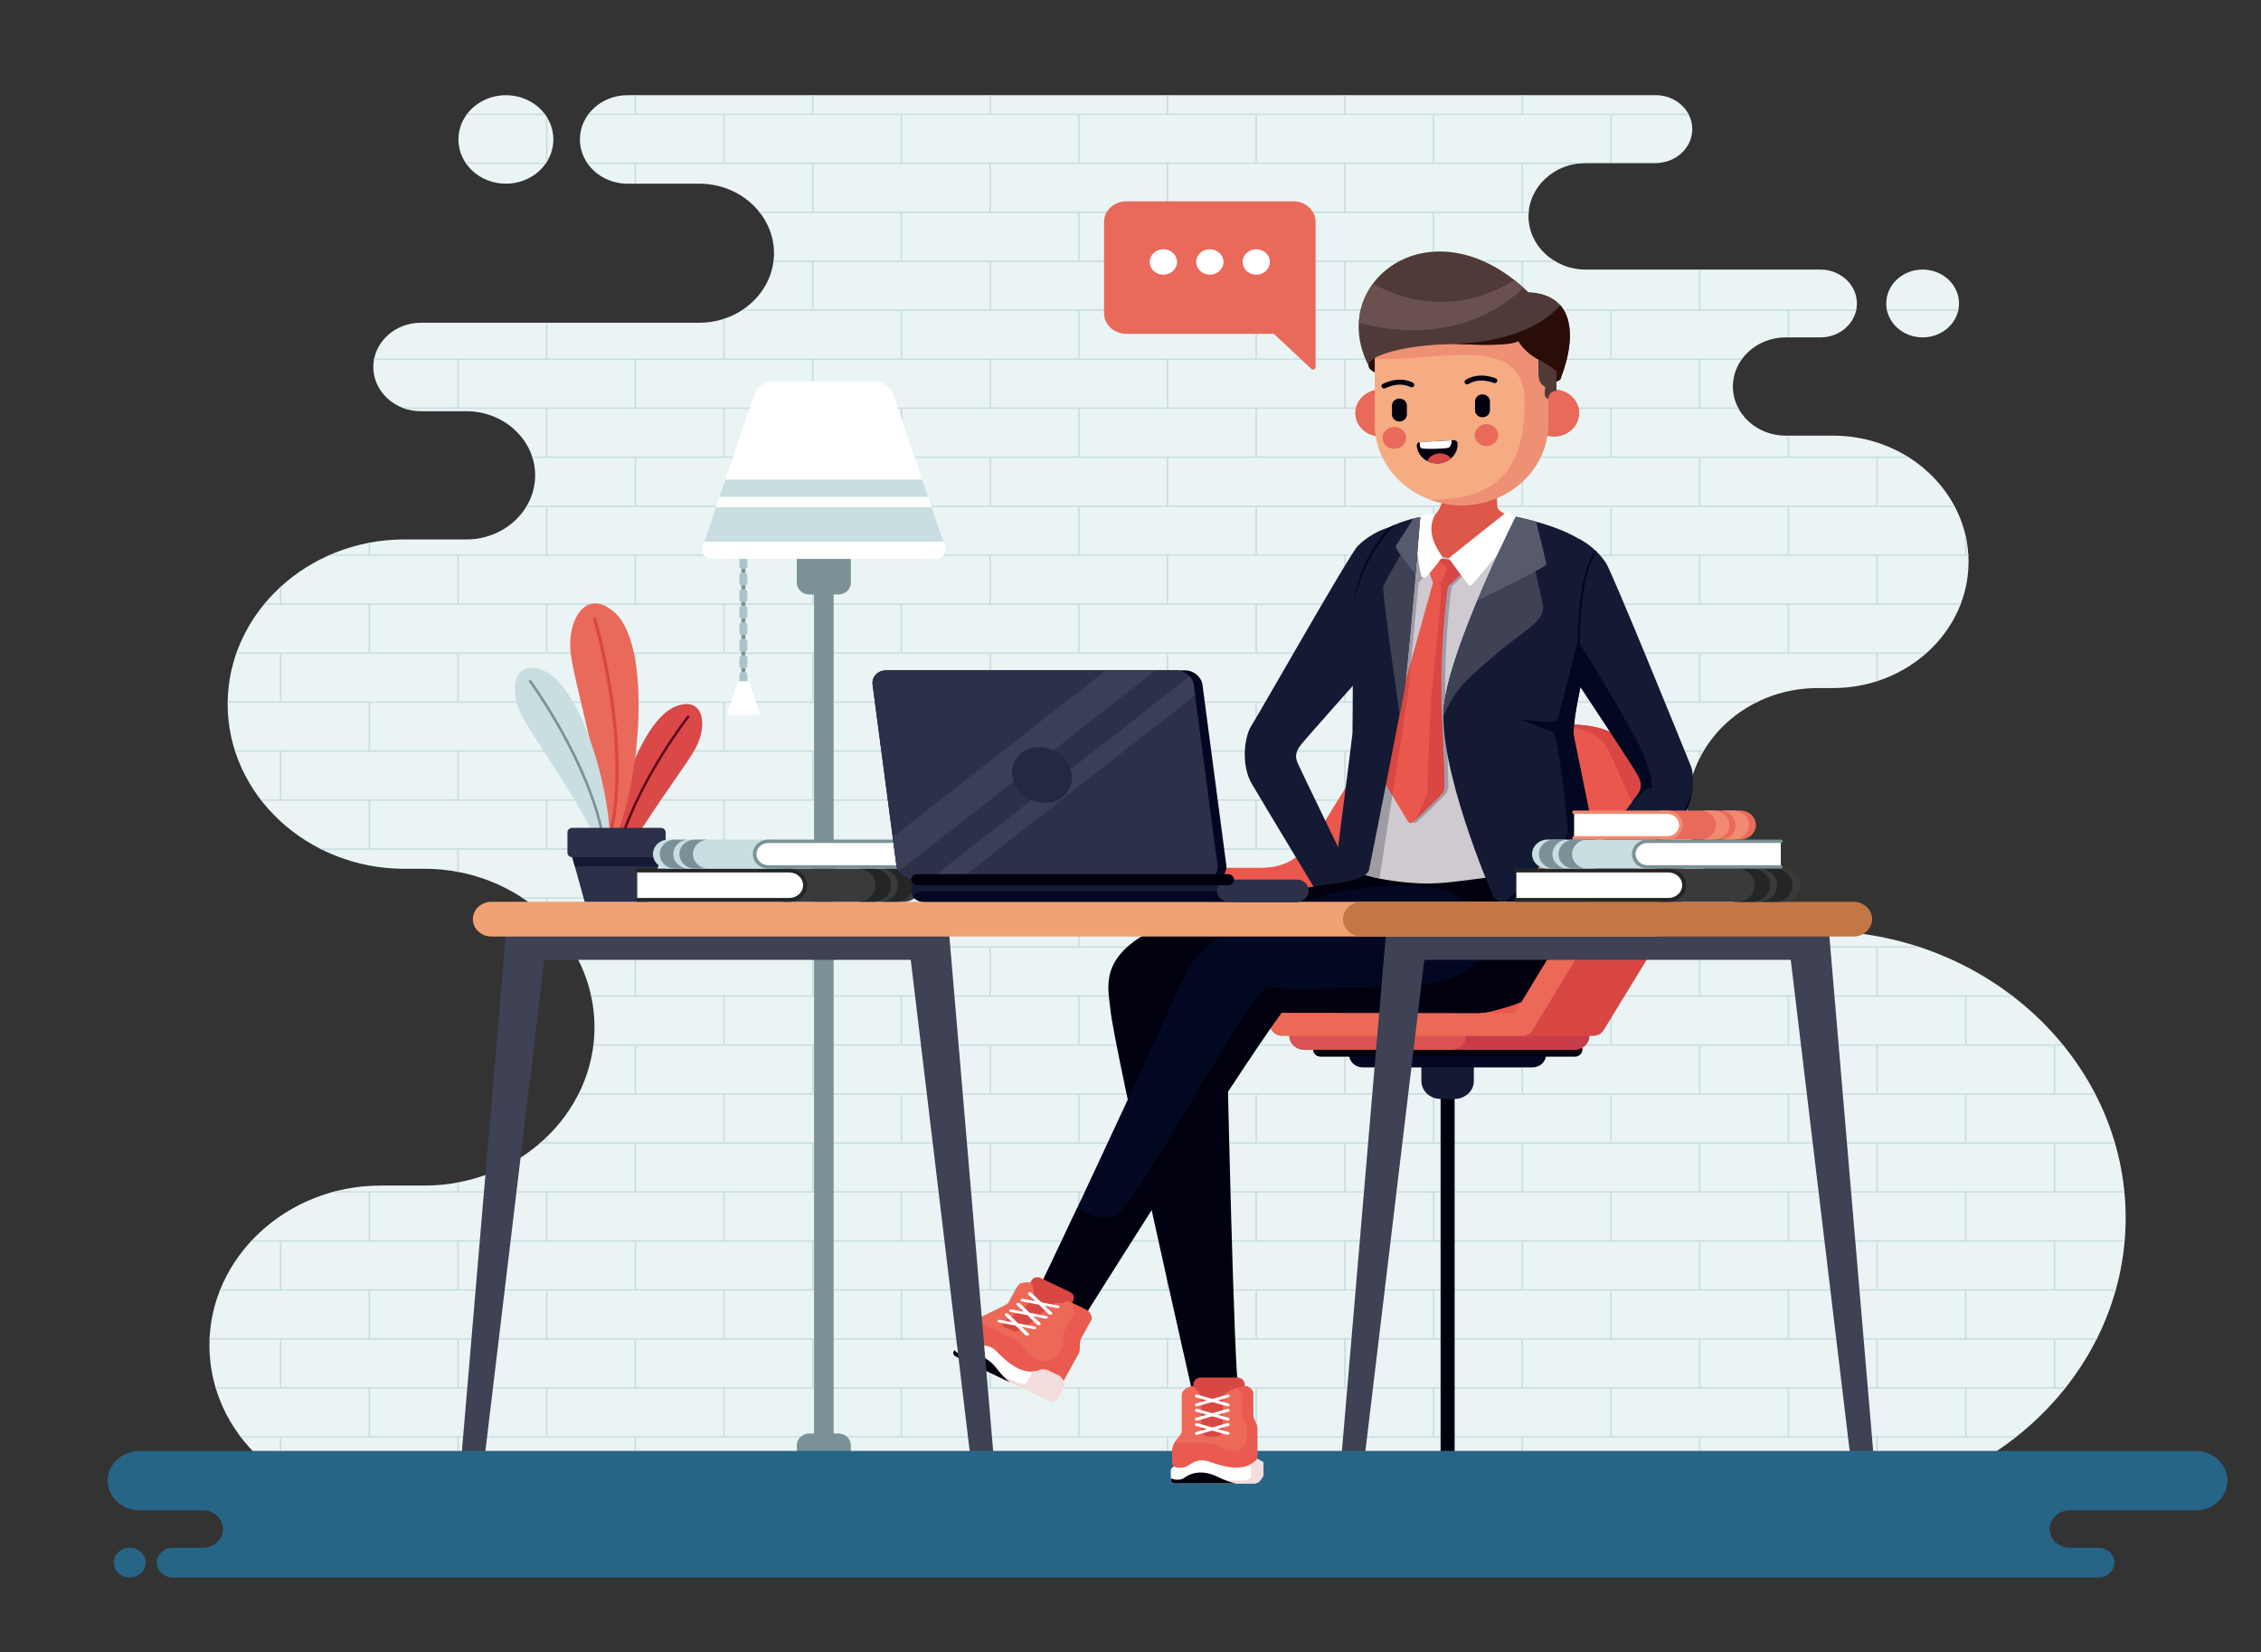 <svg xmlns="http://www.w3.org/2000/svg" xmlns:xlink="http://www.w3.org/1999/xlink" id="Layer_1" x="0px" y="0px" width="2736.121px" height="2000px" viewBox="0 0 2736.121 2000" xml:space="preserve"><rect x="0" y="0" width="2736.121" height="2000" fill="#333333" stroke="none"/><g>	<g>		<g>			<path fill-rule="evenodd" clip-rule="evenodd" fill="#EBF4F4" d="M2199.604,1821.577c205.003,0,372.729-156.357,372.729-347.466     l0,0c0-191.112-167.727-347.476-372.729-347.48l0,0c-86.682,0-157.602-66.107-157.602-146.914l0,0     c0-80.805,70.926-146.919,157.602-146.919h18.761c90.114,0,163.847-68.735,163.847-152.748v-0.002     c0-84.008-73.732-152.745-163.847-152.745h-57.54c-35.081,0-63.794-26.761-63.794-59.466v-0.002     c0-32.705,28.713-59.468,63.794-59.468h42.281c24.21,0,44.018-18.468,44.018-41.039v-0.002c0-22.575-19.808-41.041-44.018-41.041     h-284.222c-38.048,0-69.177-29.02-69.177-64.49v-0.003c0-35.468,31.129-64.482,69.177-64.482h84.987     c24.205,0,44.017-18.471,44.017-41.046l0,0c0-22.57-19.812-41.041-44.017-41.041H759.208c-31.596,0-57.45,24.103-57.45,53.554     v0.003c0,29.449,25.854,53.552,57.45,53.552h87.158c49.648,0,90.267,37.867,90.267,84.15l0,0c0,46.28-40.619,84.15-90.267,84.15     h-337.16c-31.596,0-57.448,24.098-57.448,53.552v0.003c0,29.453,25.852,53.552,57.448,53.552h55.169     c45.779,0,83.241,34.92,83.241,77.595v0.002c0,42.678-37.462,77.598-83.241,77.598h-75.08     c-117.597,0-213.806,89.691-213.806,199.315v0.002c0,109.622,96.212,199.316,213.806,199.316h24.475     c113.108,0,205.648,86.271,205.648,191.71l0,0c0,105.444-92.54,191.711-205.648,191.711h-53     c-114.044,0-207.349,86.981-207.349,193.299l0,0c0,106.308,93.305,193.289,207.349,193.289     C1050.788,1821.577,1609.582,1821.577,2199.604,1821.577L2199.604,1821.577z M612.208,222.334     c-31.731,0-57.451-23.978-57.451-53.554c0-29.58,25.719-53.557,57.451-53.557c31.731,0,57.448,23.978,57.448,53.557     C669.656,198.356,643.939,222.334,612.208,222.334L612.208,222.334z M2326.649,408.369c-24.315,0-44.029-18.374-44.029-41.042     c0-22.669,19.714-41.042,44.029-41.042c24.318,0,44.028,18.373,44.028,41.042     C2370.678,389.995,2350.968,408.369,2326.649,408.369z"></path>			<path fill-rule="evenodd" clip-rule="evenodd" fill="#C8DEE1" d="M338.643,1784.227v-44.166h-46.778     c-0.44-0.575-0.871-1.164-1.31-1.748h48.998h0.051h106.368v-57.536H339.604h-0.023h-0.028h-78.312     c-0.179-0.584-0.339-1.168-0.511-1.752h77.913v-57.543h-85.081c0.024-0.588,0.048-1.168,0.073-1.747h85.917h0.051h106.368     v-57.546H339.604h-0.023h-0.028h-73.569c0.231-0.584,0.476-1.168,0.711-1.747h71.948v-57.537h-35.349     c0.54-0.59,1.081-1.178,1.629-1.758h34.63h0.051h106.368v-57.541h-46.294c2.137-0.617,4.292-1.197,6.454-1.747h40.75h0.052     h106.365v-10.46c0.627-0.117,1.258-0.223,1.88-0.344v10.804h106.365h0.048h106.37v-57.547h-106.37h-0.021h-0.027h-8.863     c0.674-0.574,1.354-1.158,2.018-1.748h5.934v-5.439c0.627-0.594,1.257-1.188,1.88-1.79v7.229h106.362h0.05h106.368v-57.541     H768.924H768.9h-0.026h-69.222c0.296-0.584,0.589-1.163,0.88-1.747h67.429v-57.543h-49.972c0.073-0.584,0.148-1.168,0.216-1.746     h50.669h0.05h106.368v-57.542H768.924H768.9h-0.026H715.57c-0.126-0.589-0.236-1.173-0.365-1.757h52.757v-57.537h-76.464     c-0.369-0.584-0.737-1.173-1.11-1.753h78.487h0.05h106.368v-57.54H768.924H768.9h-0.026H662.512v23.371     c-0.623-0.613-1.252-1.201-1.88-1.801v-21.57h-26.846c-0.874-0.585-1.758-1.169-2.643-1.748h30.4h0.048h106.37v-57.542h-106.37     h-0.021h-0.027H555.179v26.932c-0.622-0.118-1.252-0.222-1.88-0.335v-26.597H446.935h-0.026h-0.026h-56.958     c-1.167-0.577-2.329-1.159-3.483-1.75h59.531v-57.54H339.604h-0.023h-0.028h-23.039c-0.456-0.584-0.926-1.163-1.372-1.754h23.5     v-57.54h-53.94c-0.192-0.582-0.378-1.168-0.565-1.752h55.416h0.051h106.368v-57.54H339.604h-0.023h-0.028h-64.046     c0.008-0.584,0.013-1.168,0.029-1.752h63.107v-57.54h-52.89c0.203-0.587,0.405-1.168,0.615-1.752h53.185h0.051h106.368v-57.54     H339.604h-0.023h-0.028h-20.557c0.477-0.584,0.957-1.17,1.441-1.75h18.206v-19.193c0.617-0.575,1.25-1.142,1.88-1.71v20.903     h106.359h0.052h106.365v-57.543H446.935h-0.026h-0.026h-50.399c1.319-0.597,2.65-1.178,3.983-1.745h45.506v-13.994     c0.623-0.121,1.253-0.234,1.878-0.347v14.341h106.365h0.049h106.369v-57.544h-23.877c0.353-0.582,0.7-1.163,1.038-1.752h23.75     h0.048h106.37v-57.54h-106.37h-0.021h-0.027h-17.081c-0.179-0.584-0.363-1.168-0.56-1.75h16.729v-57.542H554.264h-0.026h-0.023     h-63.281c-1.639-0.513-3.241-1.1-4.81-1.752h67.175v-57.54H452.494c0.104-0.586,0.215-1.168,0.337-1.749h101.383h0.049h106.369     v-43.271h1.88v43.271h106.362h0.05h106.368v-47.729c0.627-0.2,1.255-0.408,1.877-0.62v48.349h106.371h0.041h106.371v-57.539     H983.58h-0.02h-0.021h-87.043c0.907-0.57,1.803-1.154,2.684-1.75h83.441v-57.542h-46.702c0.078-0.584,0.147-1.168,0.213-1.752     h47.407h0.041h106.371v-57.539H983.58h-0.02h-0.021h-63.672c-0.449-0.589-0.913-1.173-1.38-1.753h64.133v-57.542H876.254h-0.027     h-0.023H769.839v23.846h-1.878v-23.846h-56.484c-0.409-0.572-0.814-1.156-1.203-1.749h58.6h0.05h106.368v-57.542H768.924H768.9     h-0.026h-57.486c0.425-0.591,0.86-1.175,1.309-1.747h55.265v-22.226h1.878v22.226h106.365h0.05h106.367v-22.226h1.878v22.226     h106.368h0.047h106.368v-22.226h1.877v22.226h106.368h0.047h106.367v-22.226h1.878v22.226h106.365h0.057h106.359v-22.226h1.878     v22.226h106.364h0.053h106.365v-22.226h1.878v22.226h106.37h0.046h93.399c0.321,0.575,0.632,1.159,0.923,1.747h-93.408v57.542     h60.676c-2.364,0.372-4.803,0.569-7.271,0.569h-84.987c-4.496,0-8.885,0.408-13.142,1.18h-62.606v57.542h6.85     c-0.057,0.584-0.097,1.169-0.139,1.753h-7.624h-0.031h-0.021h-106.364v57.539h106.364h0.053h38.193     c0.965,0.605,1.955,1.189,2.956,1.752h-40.236v57.542h106.37h0.046h106.37v-48.33h1.877v48.33h106.36h0.053h82.217     c-0.114,0.586-0.244,1.17-0.39,1.75h-80.91v32.002h-1.877v-32.002h-106.37h-0.025h-0.021h-106.369v57.539h106.369h0.047h51.636     c-0.435,0.579-0.854,1.158-1.27,1.749H2057.8v57.54h45.368c0.306,0.589,0.611,1.175,0.928,1.752h-47.213h-0.025h-0.021h-106.369     v57.542h106.369h0.047h106.37v-25.184h1.877v25.184h106.365h0.048h36.646c0.939,0.575,1.863,1.157,2.791,1.75h-38.525v57.54     h92.361c0.312,0.584,0.627,1.166,0.934,1.752h-94.207h-0.027h-0.021H2165.13v57.544h106.365h0.048h106.364v-25.756     c0.716,2.829,1.338,5.693,1.883,8.582v17.174h2.126c0.036,0.576,0.084,1.16,0.109,1.745h-3.153h-0.026h-0.026h-106.364v57.543     h100.561c-0.223,0.584-0.43,1.171-0.663,1.75h-100.81h-0.027h-0.021H2165.13v57.54h106.365h0.048h60.65     c-0.653,0.589-1.313,1.173-1.981,1.752h-57.757v32.78c-0.628,0.206-1.244,0.415-1.872,0.61v-33.39h-106.37h-0.021h-0.031H2057.8     v57.54h70.189c-1.182,0.57-2.359,1.154-3.526,1.752h-67.58h-0.025h-0.021h-106.369v57.54h106.369h0.047h5.177     c-0.349,0.584-0.701,1.163-1.048,1.752h-3.212v5.829c-0.647,1.23-1.275,2.469-1.877,3.716v-9.545h-106.37h-0.021h-0.025h-106.37     v57.54h106.37h0.046h93.005c-0.057,0.584-0.109,1.166-0.15,1.754h-91.94v57.54h99.896c0.218,0.587,0.441,1.168,0.664,1.75     h-101.475h-0.021h-0.025h-106.37v57.542h106.37h0.046h106.37v-46.211c0.602,1.252,1.229,2.493,1.877,3.722v42.489h33.392     c0.674,0.589,1.35,1.173,2.022,1.748h-36.331h-0.025h-0.021h-106.369v57.54h106.369h0.047h106.37v-22.739     c0.622,0.136,1.25,0.271,1.877,0.406v22.333h106.365h0.048h48.586c1.77,0.57,3.533,1.159,5.297,1.753h-52.971v57.537h106.364     h0.053h55.412c0.773,0.589,1.556,1.162,2.324,1.757h-56.818v57.542h106.359h0.052h9.721c0.477,0.578,0.969,1.162,1.445,1.746     h-10.252v57.543h48.035c0.301,0.579,0.599,1.163,0.899,1.747h-49.849h-0.025h-0.026H2379.79v57.541h106.359h0.052h72.897     c0.177,0.584,0.342,1.168,0.513,1.748h-72.496v57.547h83.591c0.057,0.584,0.114,1.168,0.165,1.747h-84.67h-0.025h-0.026H2379.79     v57.541h106.359h0.052h85.008c-0.054,0.589-0.114,1.168-0.167,1.758h-83.927v57.537h73.503c-0.161,0.579-0.349,1.163-0.51,1.747     h-73.907h-0.025h-0.026H2379.79v57.546h106.359h0.052h51.585c-0.29,0.579-0.58,1.159-0.881,1.747h-49.79v57.543h12.992     c-0.463,0.584-0.908,1.168-1.371,1.752h-12.535h-0.025h-0.026H2379.79v57.536h61.196c-0.732,0.584-1.475,1.168-2.221,1.748     h-59.894h-0.026h-0.026h-106.364v57.542h62.829c-1.628,0.598-3.278,1.173-4.917,1.752h-58.824h-0.027h-0.021H2165.13v22.223     h-1.877v-22.223h-106.37h-0.025h-0.021h-106.369v22.223h-1.879v-22.223h-106.364h-0.031h-0.021h-106.364v22.223h-1.878v-22.223     h-106.364h-0.027h-0.02h-106.366v22.223h-1.877v-22.223h-106.37h-0.025h-0.026h-106.365v22.223h-1.878v-22.223h-106.368h-0.023     h-0.027h-106.365v22.223h-1.877v-22.223H983.58h-0.02h-0.021H877.168v22.223h-1.877v-22.223H768.924H768.9h-0.026H662.512v22.223     h-1.88v-22.223H554.264h-0.026h-0.023H447.85v21.837c-0.625-0.039-1.255-0.073-1.878-0.116v-21.721h-81.408     c-1.167-0.575-2.33-1.154-3.484-1.752h85.802h0.052h106.365v-57.542H446.935h-0.026h-0.026H340.523v45.449     C339.89,1785.081,339.268,1784.651,338.643,1784.227L338.643,1784.227z M660.012,198.486c0.887-1.237,1.72-2.512,2.5-3.822     v-51.772c-0.596-1.001-1.224-1.984-1.88-2.944v56.789h-97.432c0.389,0.593,0.791,1.177,1.203,1.749H660.012L660.012,198.486z      M660.1,139.195c-0.42-0.591-0.855-1.175-1.304-1.747h-93.181c-0.446,0.572-0.879,1.156-1.302,1.747H660.1L660.1,139.195z      M2283.699,376.364h85.91c0.134-0.58,0.259-1.164,0.372-1.75h-86.671C2283.425,375.2,2283.559,375.784,2283.699,376.364     L2283.699,376.364z M2270.583,1740.061h-106.37h-0.021h-0.031H2057.8v57.542h106.36h0.053h106.37V1740.061L2270.583,1740.061z      M2055.923,1740.061h-106.37h-0.021h-0.025h-106.37v57.542h106.37h0.046h106.37V1740.061L2055.923,1740.061z M1841.259,1740.061     h-106.365h-0.026h-0.026h-106.364v57.542h106.364h0.053h106.365V1740.061L1841.259,1740.061z M1626.599,1740.061h-106.359h-0.036     h-0.021h-106.365v57.542h106.365h0.057h106.359V1740.061L1626.599,1740.061z M1411.939,1740.061h-106.367h-0.024h-0.023h-106.368     v57.542h106.368h0.047h106.367V1740.061L1411.939,1740.061z M1197.281,1740.061h-106.368h-0.024h-0.023H984.499v57.542h106.368     h0.047h106.368V1740.061L1197.281,1740.061z M982.621,1740.061H876.254h-0.027h-0.023H769.839v57.542h106.365h0.05h106.367     V1740.061L982.621,1740.061z M767.961,1740.061h-106.37h-0.021h-0.027H555.179v57.542h106.365h0.048h106.37V1740.061     L767.961,1740.061z M2377.907,1680.776h-106.364h-0.027h-0.021H2165.13v57.536h106.365h0.048h106.364V1680.776L2377.907,1680.776     z M2163.253,1680.776h-106.37h-0.025h-0.021h-106.369v57.536h106.369h0.047h106.37V1680.776L2163.253,1680.776z      M1948.588,1680.776h-106.364h-0.031h-0.021h-106.364v57.536h106.364h0.053h106.364V1680.776L1948.588,1680.776z      M1733.929,1680.776h-106.364h-0.027h-0.02h-106.366v57.536h106.366h0.047h106.364V1680.776L1733.929,1680.776z      M1519.274,1680.776h-106.37h-0.025h-0.026h-106.365v57.536h106.365h0.052h106.37V1680.776L1519.274,1680.776z M1304.61,1680.776     h-106.368h-0.023h-0.027h-106.365v57.536h106.365h0.05h106.368V1680.776L1304.61,1680.776z M1089.951,1680.776H983.58h-0.02     h-0.021H877.168v57.536h106.371h0.041h106.371V1680.776L1089.951,1680.776z M875.292,1680.776H768.924H768.9h-0.026H662.512     v57.536h106.362h0.05h106.368V1680.776L875.292,1680.776z M660.632,1680.776H554.264h-0.026h-0.023H447.85v57.536h106.365h0.049     h106.369V1680.776L660.632,1680.776z M2485.236,1621.481h-106.364h-0.026h-0.026h-106.364v57.543h106.364h0.053h106.364V1621.481     L2485.236,1621.481z M2270.583,1621.481h-106.37h-0.021h-0.031H2057.8v57.543h106.36h0.053h106.37V1621.481L2270.583,1621.481z      M2055.923,1621.481h-106.37h-0.021h-0.025h-106.37v57.543h106.37h0.046h106.37V1621.481L2055.923,1621.481z M1841.259,1621.481     h-106.365h-0.026h-0.026h-106.364v57.543h106.364h0.053h106.365V1621.481L1841.259,1621.481z M1626.599,1621.481h-106.359h-0.036     h-0.021h-106.365v57.543h106.365h0.057h106.359V1621.481L1626.599,1621.481z M1411.939,1621.481h-106.367h-0.024h-0.023h-106.368     v57.543h106.368h0.047h106.367V1621.481L1411.939,1621.481z M1197.281,1621.481h-106.368h-0.024h-0.023H984.499v57.543h106.368     h0.047h106.368V1621.481L1197.281,1621.481z M982.621,1621.481H876.254h-0.027h-0.023H769.839v57.543h106.365h0.05h106.367     V1621.481L982.621,1621.481z M767.961,1621.481h-106.37h-0.021h-0.027H555.179v57.543h106.365h0.048h106.37V1621.481     L767.961,1621.481z M553.299,1621.481H446.935h-0.026h-0.026H340.523v57.543h106.359h0.052h106.365V1621.481L553.299,1621.481z      M2377.907,1562.188h-106.364h-0.027h-0.021H2165.13v57.546h106.365h0.048h106.364V1562.188L2377.907,1562.188z      M2163.253,1562.188h-106.37h-0.025h-0.021h-106.369v57.546h106.369h0.047h106.37V1562.188L2163.253,1562.188z      M1948.588,1562.188h-106.364h-0.031h-0.021h-106.364v57.546h106.364h0.053h106.364V1562.188L1948.588,1562.188z      M1733.929,1562.188h-106.364h-0.027h-0.02h-106.366v57.546h106.366h0.047h106.364V1562.188L1733.929,1562.188z      M1519.274,1562.188h-106.37h-0.025h-0.026h-106.365v57.546h106.365h0.052h106.37V1562.188L1519.274,1562.188z M1304.61,1562.188     h-106.368h-0.023h-0.027h-106.365v57.546h106.365h0.05h106.368V1562.188L1304.61,1562.188z M1089.951,1562.188H983.58h-0.02     h-0.021H877.168v57.546h106.371h0.041h106.371V1562.188L1089.951,1562.188z M875.292,1562.188H768.924H768.9h-0.026H662.512     v57.546h106.362h0.05h106.368V1562.188L875.292,1562.188z M660.632,1562.188H554.264h-0.026h-0.023H447.85v57.546h106.365h0.049     h106.369V1562.188L660.632,1562.188z M2485.236,1502.904h-106.364h-0.026h-0.026h-106.364v57.537h106.364h0.053h106.364V1502.904     L2485.236,1502.904z M2270.583,1502.904h-106.37h-0.021h-0.031H2057.8v57.537h106.36h0.053h106.37V1502.904L2270.583,1502.904z      M2055.923,1502.904h-106.37h-0.021h-0.025h-106.37v57.537h106.37h0.046h106.37V1502.904L2055.923,1502.904z M1841.259,1502.904     h-106.365h-0.026h-0.026h-106.364v57.537h106.364h0.053h106.365V1502.904L1841.259,1502.904z M1626.599,1502.904h-106.359h-0.036     h-0.021h-106.365v57.537h106.365h0.057h106.359V1502.904L1626.599,1502.904z M1411.939,1502.904h-106.367h-0.024h-0.023h-106.368     v57.537h106.368h0.047h106.367V1502.904L1411.939,1502.904z M1197.281,1502.904h-106.368h-0.024h-0.023H984.499v57.537h106.368     h0.047h106.368V1502.904L1197.281,1502.904z M982.621,1502.904H876.254h-0.027h-0.023H769.839v57.537h106.365h0.05h106.367     V1502.904L982.621,1502.904z M767.961,1502.904h-106.37h-0.021h-0.027H555.179v57.537h106.365h0.048h106.37V1502.904     L767.961,1502.904z M553.299,1502.904H446.935h-0.026h-0.026H340.523v57.537h106.359h0.052h106.365V1502.904L553.299,1502.904z      M2377.907,1443.605h-106.364h-0.027h-0.021H2165.13v57.541h106.365h0.048h106.364V1443.605L2377.907,1443.605z      M2163.253,1443.605h-106.37h-0.025h-0.021h-106.369v57.541h106.369h0.047h106.37V1443.605L2163.253,1443.605z      M1948.588,1443.605h-106.364h-0.031h-0.021h-106.364v57.541h106.364h0.053h106.364V1443.605L1948.588,1443.605z      M1733.929,1443.605h-106.364h-0.027h-0.02h-106.366v57.541h106.366h0.047h106.364V1443.605L1733.929,1443.605z      M1519.274,1443.605h-106.37h-0.025h-0.026h-106.365v57.541h106.365h0.052h106.37V1443.605L1519.274,1443.605z M1304.61,1443.605     h-106.368h-0.023h-0.027h-106.365v57.541h106.365h0.05h106.368V1443.605L1304.61,1443.605z M1089.951,1443.605H983.58h-0.02     h-0.021H877.168v57.541h106.371h0.041h106.371V1443.605L1089.951,1443.605z M875.292,1443.605H768.924H768.9h-0.026H662.512     v57.541h106.362h0.05h106.368V1443.605L875.292,1443.605z M660.632,1443.605H554.264h-0.026h-0.023H447.85v57.541h106.365h0.049     h106.369V1443.605L660.632,1443.605z M2485.236,1384.312h-106.364h-0.026h-0.026h-106.364v57.547h106.364h0.053h106.364V1384.312     L2485.236,1384.312z M2270.583,1384.312h-106.37h-0.021h-0.031H2057.8v57.547h106.36h0.053h106.37V1384.312L2270.583,1384.312z      M2055.923,1384.312h-106.37h-0.021h-0.025h-106.37v57.547h106.37h0.046h106.37V1384.312L2055.923,1384.312z M1841.259,1384.312     h-106.365h-0.026h-0.026h-106.364v57.547h106.364h0.053h106.365V1384.312L1841.259,1384.312z M1626.599,1384.312h-106.359h-0.036     h-0.021h-106.365v57.547h106.365h0.057h106.359V1384.312L1626.599,1384.312z M1411.939,1384.312h-106.367h-0.024h-0.023h-106.368     v57.547h106.368h0.047h106.367V1384.312L1411.939,1384.312z M1197.281,1384.312h-106.368h-0.024h-0.023H984.499v57.547h106.368     h0.047h106.368V1384.312L1197.281,1384.312z M982.621,1384.312H876.254h-0.027h-0.023H769.839v57.547h106.365h0.05h106.367     V1384.312L982.621,1384.312z M2377.907,1325.022h-106.364h-0.027h-0.021H2165.13v57.541h106.365h0.048h106.364V1325.022     L2377.907,1325.022z M2163.253,1325.022h-106.37h-0.025h-0.021h-106.369v57.541h106.369h0.047h106.37V1325.022L2163.253,1325.022     z M1948.588,1325.022h-106.364h-0.031h-0.021h-106.364v57.541h106.364h0.053h106.364V1325.022L1948.588,1325.022z      M1733.929,1325.022h-106.364h-0.027h-0.02h-106.366v57.541h106.366h0.047h106.364V1325.022L1733.929,1325.022z      M1519.274,1325.022h-106.37h-0.025h-0.026h-106.365v57.541h106.365h0.052h106.37V1325.022L1519.274,1325.022z M1304.61,1325.022     h-106.368h-0.023h-0.027h-106.365v57.541h106.365h0.05h106.368V1325.022L1304.61,1325.022z M1089.951,1325.022H983.58h-0.02     h-0.021H877.168v57.541h106.371h0.041h106.371V1325.022L1089.951,1325.022z M2485.236,1265.732h-106.364h-0.026h-0.026h-106.364     v57.543h106.364h0.053h106.364V1265.732L2485.236,1265.732z M2270.583,1265.732h-106.37h-0.021h-0.031H2057.8v57.543h106.36     h0.053h106.37V1265.732L2270.583,1265.732z M2055.923,1265.732h-106.37h-0.021h-0.025h-106.37v57.543h106.37h0.046h106.37     V1265.732L2055.923,1265.732z M1841.259,1265.732h-106.365h-0.026h-0.026h-106.364v57.543h106.364h0.053h106.365V1265.732     L1841.259,1265.732z M1626.599,1265.732h-106.359h-0.036h-0.021h-106.365v57.543h106.365h0.057h106.359V1265.732     L1626.599,1265.732z M1411.939,1265.732h-106.367h-0.024h-0.023h-106.368v57.543h106.368h0.047h106.367V1265.732     L1411.939,1265.732z M1197.281,1265.732h-106.368h-0.024h-0.023H984.499v57.543h106.368h0.047h106.368V1265.732     L1197.281,1265.732z M982.621,1265.732H876.254h-0.027h-0.023H769.839v57.543h106.365h0.05h106.367V1265.732L982.621,1265.732z      M2377.907,1206.444h-106.364h-0.027h-0.021H2165.13v57.542h106.365h0.048h106.364V1206.444L2377.907,1206.444z      M2163.253,1206.444h-106.37h-0.025h-0.021h-106.369v57.542h106.369h0.047h106.37V1206.444L2163.253,1206.444z      M1948.588,1206.444h-106.364h-0.031h-0.021h-106.364v57.542h106.364h0.053h106.364V1206.444L1948.588,1206.444z      M1733.929,1206.444h-106.364h-0.027h-0.02h-106.366v57.542h106.366h0.047h106.364V1206.444L1733.929,1206.444z      M1519.274,1206.444h-106.37h-0.025h-0.026h-106.365v57.542h106.365h0.052h106.37V1206.444L1519.274,1206.444z M1304.61,1206.444     h-106.368h-0.023h-0.027h-106.365v57.542h106.365h0.05h106.368V1206.444L1304.61,1206.444z M1089.951,1206.444H983.58h-0.02     h-0.021H877.168v57.542h106.371h0.041h106.371V1206.444L1089.951,1206.444z M2270.583,1147.15h-106.37h-0.021h-0.031H2057.8     v57.537h106.36h0.053h106.37V1147.15L2270.583,1147.15z M2055.923,1147.15h-106.37h-0.021h-0.025h-106.37v57.537h106.37h0.046     h106.37V1147.15L2055.923,1147.15z M1841.259,1147.15h-106.365h-0.026h-0.026h-106.364v57.537h106.364h0.053h106.365V1147.15     L1841.259,1147.15z M1626.599,1147.15h-106.359h-0.036h-0.021h-106.365v57.537h106.365h0.057h106.359V1147.15L1626.599,1147.15z      M1411.939,1147.15h-106.367h-0.024h-0.023h-106.368v57.537h106.368h0.047h106.367V1147.15L1411.939,1147.15z M1197.281,1147.15     h-106.368h-0.024h-0.023H984.499v57.537h106.368h0.047h106.368V1147.15L1197.281,1147.15z M982.621,1147.15H876.254h-0.027     h-0.023H769.839v57.537h106.365h0.05h106.367V1147.15L982.621,1147.15z M1948.588,1087.857h-106.364h-0.031h-0.021h-106.364     v57.54h106.364h0.053h106.364V1087.857L1948.588,1087.857z M1733.929,1087.857h-106.364h-0.027h-0.02h-106.366v57.54h106.366     h0.047h106.364V1087.857L1733.929,1087.857z M1519.274,1087.857h-106.37h-0.025h-0.026h-106.365v57.54h106.365h0.052h106.37     V1087.857L1519.274,1087.857z M1304.61,1087.857h-106.368h-0.023h-0.027h-106.365v57.54h106.365h0.05h106.368V1087.857     L1304.61,1087.857z M1089.951,1087.857H983.58h-0.02h-0.021H877.168v57.54h106.371h0.041h106.371V1087.857L1089.951,1087.857z      M1841.259,1028.567h-106.365h-0.026h-0.026h-106.364v57.542h106.364h0.053h106.365V1028.567L1841.259,1028.567z      M1626.599,1028.567h-106.359h-0.036h-0.021h-106.365v57.542h106.365h0.057h106.359V1028.567L1626.599,1028.567z      M1411.939,1028.567h-106.367h-0.024h-0.023h-106.368v57.542h106.368h0.047h106.367V1028.567L1411.939,1028.567z      M1197.281,1028.567h-106.368h-0.024h-0.023H984.499v57.542h106.368h0.047h106.368V1028.567L1197.281,1028.567z      M982.621,1028.567H876.254h-0.027h-0.023H769.839v57.542h106.365h0.05h106.367V1028.567L982.621,1028.567z M1948.588,969.278     h-106.364h-0.031h-0.021h-106.364v57.54h106.364h0.053h106.364V969.278L1948.588,969.278z M1733.929,969.278h-106.364h-0.027     h-0.02h-106.366v57.54h106.366h0.047h106.364V969.278L1733.929,969.278z M1519.274,969.278h-106.37h-0.025h-0.026h-106.365v57.54     h106.365h0.052h106.37V969.278L1519.274,969.278z M1304.61,969.278h-106.368h-0.023h-0.027h-106.365v57.54h106.365h0.05h106.368     V969.278L1304.61,969.278z M1089.951,969.278H983.58h-0.02h-0.021H877.168v57.54h106.371h0.041h106.371V969.278L1089.951,969.278     z M875.292,969.278H768.924H768.9h-0.026H662.512v57.54h106.362h0.05h106.368V969.278L875.292,969.278z M660.632,969.278H554.264     h-0.026h-0.023H447.85v57.54h106.365h0.049h106.369V969.278L660.632,969.278z M1841.259,909.984h-106.365h-0.026h-0.026h-106.364     v57.54h106.364h0.053h106.365V909.984L1841.259,909.984z M1626.599,909.984h-106.359h-0.036h-0.021h-106.365v57.54h106.365h0.057     h106.359V909.984L1626.599,909.984z M1411.939,909.984h-106.367h-0.024h-0.023h-106.368v57.54h106.368h0.047h106.367V909.984     L1411.939,909.984z M1197.281,909.984h-106.368h-0.024h-0.023H984.499v57.54h106.368h0.047h106.368V909.984L1197.281,909.984z      M982.621,909.984H876.254h-0.027h-0.023H769.839v57.54h106.365h0.05h106.367V909.984L982.621,909.984z M767.961,909.984h-106.37     h-0.021h-0.027H555.179v57.54h106.365h0.048h106.37V909.984L767.961,909.984z M553.299,909.984H446.935h-0.026h-0.026H340.523     v57.54h106.359h0.052h106.365V909.984L553.299,909.984z M1948.588,850.693h-106.364h-0.031h-0.021h-106.364v57.54h106.364h0.053     h106.364V850.693L1948.588,850.693z M1733.929,850.693h-106.364h-0.027h-0.02h-106.366v57.54h106.366h0.047h106.364V850.693     L1733.929,850.693z M1519.274,850.693h-106.37h-0.025h-0.026h-106.365v57.54h106.365h0.052h106.37V850.693L1519.274,850.693z      M1304.61,850.693h-106.368h-0.023h-0.027h-106.365v57.54h106.365h0.05h106.368V850.693L1304.61,850.693z M1089.951,850.693     H983.58h-0.02h-0.021H877.168v57.54h106.371h0.041h106.371V850.693L1089.951,850.693z M875.292,850.693H768.924H768.9h-0.026     H662.512v57.54h106.362h0.05h106.368V850.693L875.292,850.693z M660.632,850.693H554.264h-0.026h-0.023H447.85v57.54h106.365     h0.049h106.369V850.693L660.632,850.693z M2055.923,791.401h-106.37h-0.021h-0.025h-106.37v57.54h106.37h0.046h106.37V791.401     L2055.923,791.401z M1841.259,791.401h-106.365h-0.026h-0.026h-106.364v57.54h106.364h0.053h106.365V791.401L1841.259,791.401z      M1626.599,791.401h-106.359h-0.036h-0.021h-106.365v57.54h106.365h0.057h106.359V791.401L1626.599,791.401z M1411.939,791.401     h-106.367h-0.024h-0.023h-106.368v57.54h106.368h0.047h106.367V791.401L1411.939,791.401z M1197.281,791.401h-106.368h-0.024     h-0.023H984.499v57.54h106.368h0.047h106.368V791.401L1197.281,791.401z M982.621,791.401H876.254h-0.027h-0.023H769.839v57.54     h106.365h0.05h106.367V791.401L982.621,791.401z M767.961,791.401h-106.37h-0.021h-0.027H555.179v57.54h106.365h0.048h106.37     V791.401L767.961,791.401z M553.299,791.401H446.935h-0.026h-0.026H340.523v57.54h106.359h0.052h106.365V791.401L553.299,791.401     z M2163.253,732.11h-106.37h-0.025h-0.021h-106.369v57.54h106.369h0.047h106.37V732.11L2163.253,732.11z M1948.588,732.11     h-106.364h-0.031h-0.021h-106.364v57.54h106.364h0.053h106.364V732.11L1948.588,732.11z M1733.929,732.11h-106.364h-0.027h-0.02     h-106.366v57.54h106.366h0.047h106.364V732.11L1733.929,732.11z M1519.274,732.11h-106.37h-0.025h-0.026h-106.365v57.54h106.365     h0.052h106.37V732.11L1519.274,732.11z M1304.61,732.11h-106.368h-0.023h-0.027h-106.365v57.54h106.365h0.05h106.368V732.11     L1304.61,732.11z M1089.951,732.11H983.58h-0.02h-0.021H877.168v57.54h106.371h0.041h106.371V732.11L1089.951,732.11z      M875.292,732.11H768.924H768.9h-0.026H662.512v57.54h106.362h0.05h106.368V732.11L875.292,732.11z M660.632,732.11H554.264     h-0.026h-0.023H447.85v57.54h106.365h0.049h106.369V732.11L660.632,732.11z M2270.583,672.816h-106.37h-0.021h-0.031H2057.8     v57.543h106.36h0.053h106.37V672.816L2270.583,672.816z M2055.923,672.816h-106.37h-0.021h-0.025h-106.37v57.543h106.37h0.046     h106.37V672.816L2055.923,672.816z M1841.259,672.816h-106.365h-0.026h-0.026h-106.364v57.543h106.364h0.053h106.365V672.816     L1841.259,672.816z M1626.599,672.816h-106.359h-0.036h-0.021h-106.365v57.543h106.365h0.057h106.359V672.816L1626.599,672.816z      M1411.939,672.816h-106.367h-0.024h-0.023h-106.368v57.543h106.368h0.047h106.367V672.816L1411.939,672.816z M1197.281,672.816     h-106.368h-0.024h-0.023H984.499v57.543h106.368h0.047h106.368V672.816L1197.281,672.816z M982.621,672.816H876.254h-0.027     h-0.023H769.839v57.543h106.365h0.05h106.367V672.816L982.621,672.816z M767.961,672.816h-106.37h-0.021h-0.027H555.179v57.543     h106.365h0.048h106.37V672.816L767.961,672.816z M2163.253,613.527h-106.37h-0.025h-0.021h-106.369v57.544h106.369h0.047h106.37     V613.527L2163.253,613.527z M1948.588,613.527h-106.364h-0.031h-0.021h-106.364v57.544h106.364h0.053h106.364V613.527     L1948.588,613.527z M1733.929,613.527h-106.364h-0.027h-0.02h-106.366v57.544h106.366h0.047h106.364V613.527L1733.929,613.527z      M1519.274,613.527h-106.37h-0.025h-0.026h-106.365v57.544h106.365h0.052h106.37V613.527L1519.274,613.527z M1304.61,613.527     h-106.368h-0.023h-0.027h-106.365v57.544h106.365h0.05h106.368V613.527L1304.61,613.527z M1089.951,613.527H983.58h-0.02h-0.021     H877.168v57.544h106.371h0.041h106.371V613.527L1089.951,613.527z M875.292,613.527H768.924H768.9h-0.026H662.512v57.544h106.362     h0.05h106.368V613.527L875.292,613.527z M2270.583,554.235h-106.37h-0.021h-0.031H2057.8v57.54h106.36h0.053h106.37V554.235     L2270.583,554.235z M2055.923,554.235h-106.37h-0.021h-0.025h-106.37v57.54h106.37h0.046h106.37V554.235L2055.923,554.235z      M1841.259,554.235h-106.365h-0.026h-0.026h-106.364v57.54h106.364h0.053h106.365V554.235L1841.259,554.235z M1626.599,554.235     h-106.359h-0.036h-0.021h-106.365v57.54h106.365h0.057h106.359V554.235L1626.599,554.235z M1411.939,554.235h-106.367h-0.024     h-0.023h-106.368v57.54h106.368h0.047h106.367V554.235L1411.939,554.235z M1197.281,554.235h-106.368h-0.024h-0.023H984.499     v57.54h106.368h0.047h106.368V554.235L1197.281,554.235z M982.621,554.235H876.254h-0.027h-0.023H769.839v57.54h106.365h0.05     h106.367V554.235L982.621,554.235z M1948.588,494.944h-106.364h-0.031h-0.021h-106.364v57.542h106.364h0.053h106.364V494.944     L1948.588,494.944z M1733.929,494.944h-106.364h-0.027h-0.02h-106.366v57.542h106.366h0.047h106.364V494.944L1733.929,494.944z      M1519.274,494.944h-106.37h-0.025h-0.026h-106.365v57.542h106.365h0.052h106.37V494.944L1519.274,494.944z M1304.61,494.944     h-106.368h-0.023h-0.027h-106.365v57.542h106.365h0.05h106.368V494.944L1304.61,494.944z M1089.951,494.944H983.58h-0.02h-0.021     H877.168v57.542h106.371h0.041h106.371V494.944L1089.951,494.944z M875.292,494.944H768.924H768.9h-0.026H662.512v57.542h106.362     h0.05h106.368V494.944L875.292,494.944z M2055.923,435.652h-106.37h-0.021h-0.025h-106.37v57.54h106.37h0.046h106.37V435.652     L2055.923,435.652z M1841.259,435.652h-106.365h-0.026h-0.026h-106.364v57.54h106.364h0.053h106.365V435.652L1841.259,435.652z      M1626.599,435.652h-106.359h-0.036h-0.021h-106.365v57.54h106.365h0.057h106.359V435.652L1626.599,435.652z M1411.939,435.652     h-106.367h-0.024h-0.023h-106.368v57.54h106.368h0.047h106.367V435.652L1411.939,435.652z M1197.281,435.652h-106.368h-0.024     h-0.023H984.499v57.54h106.368h0.047h106.368V435.652L1197.281,435.652z M982.621,435.652H876.254h-0.027h-0.023H769.839v57.54     h106.365h0.05h106.367V435.652L982.621,435.652z M767.961,435.652h-106.37h-0.021h-0.027H555.179v57.54h106.365h0.048h106.37     V435.652L767.961,435.652z M1948.588,376.364h-106.364h-0.031h-0.021h-106.364v57.539h106.364h0.053h106.364V376.364     L1948.588,376.364z M1733.929,376.364h-106.364h-0.027h-0.02h-106.366v57.539h106.366h0.047h106.364V376.364L1733.929,376.364z      M1519.274,376.364h-106.37h-0.025h-0.026h-106.365v57.539h106.365h0.052h106.37V376.364L1519.274,376.364z M1304.61,376.364     h-106.368h-0.023h-0.027h-106.365v57.539h106.365h0.05h106.368V376.364L1304.61,376.364z M1841.259,317.073h-106.365h-0.026     h-0.026h-106.364v57.542h106.364h0.053h106.365V317.073L1841.259,317.073z M1626.599,317.073h-106.359h-0.036h-0.021h-106.365     v57.542h106.365h0.057h106.359V317.073L1626.599,317.073z M1411.939,317.073h-106.367h-0.024h-0.023h-106.368v57.542h106.368     h0.047h106.367V317.073L1411.939,317.073z M1197.281,317.073h-106.368h-0.024h-0.023H984.499v57.542h106.368h0.047h106.368     V317.073L1197.281,317.073z M1733.929,257.781h-106.364h-0.027h-0.02h-106.366v57.539h106.366h0.047h106.364V257.781     L1733.929,257.781z M1519.274,257.781h-106.37h-0.025h-0.026h-106.365v57.539h106.365h0.052h106.37V257.781L1519.274,257.781z      M1304.61,257.781h-106.368h-0.023h-0.027h-106.365v57.539h106.365h0.05h106.368V257.781L1304.61,257.781z M1841.259,198.486     h-106.365h-0.026h-0.026h-106.364v57.542h106.364h0.053h106.365V198.486L1841.259,198.486z M1626.599,198.486h-106.359h-0.036     h-0.021h-106.365v57.542h106.365h0.057h106.359V198.486L1626.599,198.486z M1411.939,198.486h-106.367h-0.024h-0.023h-106.368     v57.542h106.368h0.047h106.367V198.486L1411.939,198.486z M1197.281,198.486h-106.368h-0.024h-0.023H984.499v57.542h106.368     h0.047h106.368V198.486L1197.281,198.486z M1948.588,139.195h-106.364h-0.031h-0.021h-106.364v57.542h106.364h0.053h106.364     V139.195L1948.588,139.195z M1733.929,139.195h-106.364h-0.027h-0.02h-106.366v57.542h106.366h0.047h106.364V139.195     L1733.929,139.195z M1519.274,139.195h-106.37h-0.025h-0.026h-106.365v57.542h106.365h0.052h106.37V139.195L1519.274,139.195z      M1304.61,139.195h-106.368h-0.023h-0.027h-106.365v57.542h106.365h0.05h106.368V139.195L1304.61,139.195z M1089.951,139.195     H983.58h-0.02h-0.021H877.168v57.542h106.371h0.041h106.371V139.195z"></path>		</g>		<g>			<g>				<path fill-rule="evenodd" clip-rule="evenodd" fill="#ABC4C8" d="M899.58,672.029h-0.003c-2.648,0-4.813,2.018-4.813,4.486      v8.445c0,2.469,2.166,4.489,4.813,4.489h0.003c2.65,0,4.821-2.02,4.821-4.489v-8.445      C904.401,674.047,902.23,672.029,899.58,672.029z"></path>				<path fill-rule="evenodd" clip-rule="evenodd" fill="#ABC4C8" d="M899.58,692.326h-0.003c-2.648,0-4.813,2.021-4.813,4.49v8.442      c0,2.469,2.166,4.489,4.813,4.489h0.003c2.65,0,4.821-2.02,4.821-4.489v-8.442C904.401,694.347,902.23,692.326,899.58,692.326z"></path>				<path fill-rule="evenodd" clip-rule="evenodd" fill="#ABC4C8" d="M899.58,712.347h-0.003c-2.648,0-4.813,2.02-4.813,4.491v8.44      c0,2.469,2.166,4.492,4.813,4.492h0.003c2.65,0,4.821-2.023,4.821-4.492v-8.44C904.401,714.366,902.23,712.347,899.58,712.347z"></path>				<path fill-rule="evenodd" clip-rule="evenodd" fill="#ABC4C8" d="M899.58,732.368h-0.003c-2.648,0-4.813,2.021-4.813,4.49v8.44      c0,2.469,2.166,4.492,4.813,4.492h0.003c2.65,0,4.821-2.022,4.821-4.492v-8.44C904.401,734.389,902.23,732.368,899.58,732.368z"></path>				<path fill-rule="evenodd" clip-rule="evenodd" fill="#ABC4C8" d="M899.58,752.388h-0.003c-2.648,0-4.813,2.018-4.813,4.489v8.44      c0,2.469,2.166,4.492,4.813,4.492h0.003c2.65,0,4.821-2.023,4.821-4.492v-8.44C904.401,754.406,902.23,752.388,899.58,752.388z"></path>				<path fill-rule="evenodd" clip-rule="evenodd" fill="#ABC4C8" d="M899.58,772.407h-0.003c-2.648,0-4.813,2.018-4.813,4.492      v8.438c0,2.473,2.166,4.493,4.813,4.493h0.003c2.65,0,4.821-2.02,4.821-4.493v-8.438      C904.401,774.425,902.23,772.407,899.58,772.407z"></path>				<path fill-rule="evenodd" clip-rule="evenodd" fill="#ABC4C8" d="M899.58,792.43h-0.003c-2.648,0-4.813,2.018-4.813,4.487v8.442      c0,2.472,2.166,4.489,4.813,4.489h0.003c2.65,0,4.821-2.017,4.821-4.489v-8.442C904.401,794.447,902.23,792.43,899.58,792.43z"></path>				<path fill-rule="evenodd" clip-rule="evenodd" fill="#ABC4C8" d="M899.58,812.447h-0.003c-2.648,0-4.813,2.023-4.813,4.492      v8.442c0,2.472,2.166,4.489,4.813,4.489h0.003c2.65,0,4.821-2.017,4.821-4.489v-8.442      C904.401,814.47,902.23,812.447,899.58,812.447z"></path>			</g>			<path fill-rule="evenodd" clip-rule="evenodd" fill="#FFFFFF" d="M902.795,824.444c1.79,0,3.725,1.363,4.29,3.034l11.773,34.679     c0.568,1.668-0.433,3.039-2.225,3.039h-34.106c-1.79,0-2.793-1.37-2.223-3.039l11.769-34.679c0.568-1.67,2.5-3.034,4.294-3.034     H902.795z"></path>			<path fill-rule="evenodd" clip-rule="evenodd" fill="#7A9297" d="M1003.315,693.214h-12.71c-3.028,0-5.505,2.315-5.505,5.136     v1077.332c0,2.823,2.478,5.132,5.505,5.132h12.71c3.032,0,5.511-2.309,5.511-5.132V698.351     C1008.826,695.529,1006.347,693.214,1003.315,693.214z"></path>			<path fill-rule="evenodd" clip-rule="evenodd" fill="#7A9297" d="M1014.481,599.826h-35.04c-8.351,0-15.187,6.372-15.187,14.155     v91.46c0,7.788,6.836,14.157,15.187,14.157h35.04c8.354,0,15.184-6.369,15.184-14.157v-91.46     C1029.666,606.198,1022.835,599.826,1014.481,599.826z"></path>			<path fill-rule="evenodd" clip-rule="evenodd" fill="#7A9297" d="M1014.481,1735.089h-35.04c-8.351,0-15.187,6.366-15.187,14.152     v63.15c0,7.786,6.836,14.152,15.187,14.152h35.04c8.354,0,15.184-6.366,15.184-14.152v-63.15     C1029.666,1741.455,1022.835,1735.089,1014.481,1735.089z"></path>			<path fill-rule="evenodd" clip-rule="evenodd" fill="#7A9297" d="M1063.616,1833.625H930.31c-7.185,0-13.065-5.479-13.065-12.188     l0,0c0-6.699,5.88-12.178,13.065-12.178h133.306c7.184,0,13.063,5.479,13.063,12.178l0,0     C1076.678,1828.146,1070.799,1833.625,1063.616,1833.625z"></path>			<path fill-rule="evenodd" clip-rule="evenodd" fill="#FFFFFF" d="M996.962,461.658h61.6c9.45,0,19.625,7.202,22.616,16.014     l62.083,182.833c2.99,8.807-2.293,16.011-11.743,16.011H996.962H862.405c-9.447,0-14.732-7.204-11.742-16.011l62.08-182.833     c2.993-8.813,13.17-16.014,22.616-16.014H996.962z"></path>			<path fill-rule="evenodd" clip-rule="evenodd" fill="#C8DEE1" d="M1116.095,580.501l7.083,20.857h-252.43l7.08-20.857H1116.095     L1116.095,580.501z M1127.465,613.983l14.162,41.719H852.294l14.165-41.719H1127.465z"></path>			<g>				<path fill-rule="evenodd" clip-rule="evenodd" fill="#7A9297" d="M899.58,693.396c1.488,0,2.702-1.132,2.702-2.517      c0-1.388-1.214-2.52-2.702-2.52c-1.487,0-2.698,1.132-2.698,2.52C896.882,692.264,898.093,693.396,899.58,693.396z"></path>				<path fill-rule="evenodd" clip-rule="evenodd" fill="#7A9297" d="M899.58,713.416c1.488,0,2.702-1.13,2.702-2.518      c0-1.385-1.214-2.515-2.702-2.515c-1.487,0-2.698,1.13-2.698,2.515C896.882,712.286,898.093,713.416,899.58,713.416z"></path>				<path fill-rule="evenodd" clip-rule="evenodd" fill="#7A9297" d="M899.58,733.437c1.488,0,2.702-1.132,2.702-2.519      c0-1.388-1.214-2.518-2.702-2.518c-1.487,0-2.698,1.13-2.698,2.518C896.882,732.305,898.093,733.437,899.58,733.437z"></path>				<path fill-rule="evenodd" clip-rule="evenodd" fill="#7A9297" d="M899.58,753.458c1.488,0,2.702-1.133,2.702-2.521      c0-1.385-1.214-2.514-2.702-2.514c-1.487,0-2.698,1.129-2.698,2.514C896.882,752.325,898.093,753.458,899.58,753.458z"></path>				<path fill-rule="evenodd" clip-rule="evenodd" fill="#7A9297" d="M899.58,773.477c1.488,0,2.702-1.132,2.702-2.517      c0-1.391-1.214-2.514-2.702-2.514c-1.487,0-2.698,1.124-2.698,2.514C896.882,772.345,898.093,773.477,899.58,773.477z"></path>				<path fill-rule="evenodd" clip-rule="evenodd" fill="#7A9297" d="M899.58,793.497c1.488,0,2.702-1.133,2.702-2.521      c0-1.385-1.214-2.514-2.702-2.514c-1.487,0-2.698,1.129-2.698,2.514C896.882,792.364,898.093,793.497,899.58,793.497z"></path>				<path fill-rule="evenodd" clip-rule="evenodd" fill="#7A9297" d="M899.58,813.516c1.488,0,2.702-1.132,2.702-2.517      c0-1.384-1.214-2.516-2.702-2.516c-1.487,0-2.698,1.132-2.698,2.516C896.882,812.384,898.093,813.516,899.58,813.516z"></path>			</g>		</g>		<g>			<g>				<path fill-rule="evenodd" clip-rule="evenodd" fill="#EA574D" d="M1459.323,1050.378c0,0,36.271,0,65.449,0      c29.175,0,49.132-8.987,74.115-49.326c24.983-40.334,56.533-91.274,56.533-91.274s21.533-32.951,76.729-32.951      c55.189,0,144.293,0,165.584,0s63.078,2.942,77.273,34.549c14.19,31.607,68.971,155.683,68.971,155.683l-104.457,7.503      l-100.141,158.77c0,0-137.982,10.291-165.585,7.356c-27.597-2.95-132.468-8.824-132.468-8.824L1459.323,1050.378z"></path>				<path fill-rule="evenodd" clip-rule="evenodd" fill="#141A33" d="M1681.109,638.313c0,0-20.243,4.796-38.021,22.555      c-10.047,10.045-120.038,204.262-128.601,217.275c-8.573,13.009-13.028,47.553,0.244,70.346      c13.267,22.795,91.102,151.512,91.102,151.512l29.672-41.205c0,0-62.379-128.599-65.107-135.088      c-2.722-6.49-3.713-12.615,4.057-22.395c7.779-9.777,84.935-96.314,84.935-96.314S1715.029,681.717,1681.109,638.313z"></path>				<path fill-rule="evenodd" clip-rule="evenodd" fill="#00000F" d="M1760.298,1805.565v-519.063c0-3.186-2.791-5.792-6.204-5.792      h-4.569c-3.418,0-6.208,2.606-6.208,5.792v519.063c0,3.187,2.79,5.793,6.208,5.793h4.569      C1757.507,1811.358,1760.298,1808.752,1760.298,1805.565z"></path>				<path fill-rule="evenodd" clip-rule="evenodd" fill="#141A33" d="M1760.354,1265.917h-17.095      c-12.759,0-23.199,9.726-23.199,21.629v20.959c0,11.894,10.44,21.624,23.199,21.624h17.095c12.764,0,23.199-9.73,23.199-21.624      v-20.959C1783.554,1275.643,1773.118,1265.917,1760.354,1265.917z"></path>				<path fill-rule="evenodd" clip-rule="evenodd" fill="#141A33" d="M1765.898,1779.694h-28.178      c-6.826,0-12.411,5.204-12.411,11.565v8.524c0,6.361,5.585,11.574,12.411,11.574h28.178c6.82,0,12.411-5.213,12.411-11.574      v-8.524C1778.31,1784.898,1772.719,1779.694,1765.898,1779.694z"></path>				<path fill-rule="evenodd" clip-rule="evenodd" fill="#030822" d="M1826.565,1795.521h-149.518      c-10.481,0-19.055,7.994-19.055,17.769v13.086c0,9.765,8.573,17.759,19.055,17.759h149.518c10.486,0,19.061-7.994,19.061-17.759      v-13.086C1845.626,1803.515,1837.052,1795.521,1826.565,1795.521z"></path>				<path fill-rule="evenodd" clip-rule="evenodd" fill="#030822" d="M1870.937,1276.666L1870.937,1276.666      c0-8.398-7.371-15.272-16.385-15.272h-205.484c-9.015,0-16.39,6.874-16.39,15.272l0,0c0,8.403,7.375,15.277,16.39,15.277      h205.484C1863.565,1291.943,1870.937,1285.069,1870.937,1276.666z"></path>				<path fill-rule="evenodd" clip-rule="evenodd" fill="#00000F" d="M1914.97,1270.372L1914.97,1270.372      c0-4.735-4.16-8.606-9.232-8.606h-307.545c-5.088,0-9.242,3.871-9.242,8.606l0,0c0,4.74,4.154,8.615,9.242,8.615h307.545      C1910.81,1278.987,1914.97,1275.112,1914.97,1270.372z"></path>				<path fill-rule="evenodd" clip-rule="evenodd" fill="#C83C4A" d="M1696.928,1236.921h208.415      c9.979,0,18.144,7.612,18.144,16.914l0,0c0,9.306-8.164,16.918-18.144,16.918h-208.415c-9.979,0-18.142-7.612-18.142-16.918l0,0      C1678.786,1244.533,1686.949,1236.921,1696.928,1236.921z"></path>				<path fill-rule="evenodd" clip-rule="evenodd" fill="#DA5252" d="M1578.203,1236.921h177.68c9.975,0,18.144,7.612,18.144,16.914      l0,0c0,9.306-8.169,16.918-18.144,16.918h-177.68c-9.983,0-18.142-7.612-18.142-16.918l0,0      C1560.062,1244.533,1568.22,1236.921,1578.203,1236.921z"></path>				<path fill-rule="evenodd" clip-rule="evenodd" fill="#D84743" d="M1948.199,911.375      c11.924,26.567,52.529,118.452,65.174,147.089h16.161h0.664c6.219,0,11.55,3.549,13.78,8.594c0,0-54.78-124.076-68.971-155.683      c-14.195-31.606-55.982-34.549-77.273-34.549c-5.285,0-14.734,0-26.809,0C1892.217,876.826,1933.998,879.769,1948.199,911.375z"></path>				<path fill-rule="evenodd" clip-rule="evenodd" fill="#EC6957" d="M1385.994,1078.156c-8.236,0-14.908-6.214-14.908-13.887      c0-7.675,6.672-13.892,14.908-13.892h80.42c6.373,0,11.794,3.722,13.936,8.957l80.812,166.717h271.944l97.434-160.534      c2.738-4.491,7.759-7.012,12.925-7.012v-0.042h86.734c8.23,0,14.901,6.216,14.901,13.891c0,7.671-6.671,13.886-14.901,13.886      h-78.093l-96.859,159.592c-2.375,4.726-7.53,8.003-13.5,8.003h-290.17v-0.019c-5.663,0-11.079-3.042-13.563-8.173      l-81.185-167.487H1385.994z"></path>				<g>					<path fill-rule="evenodd" clip-rule="evenodd" fill="#00000F" d="M1442.924,1685.168c0,0-94.311-415.481-99.093-462.414       c-4.585-45.016-31.164-109.701,275.797-154.254c12.921-1.877,22.992-14.07,37.12-15.868c0,0,244.523,11.042,271.431,21.171       c26.908,10.119-43.633,95.899-272.644,116.152c-229.017,20.254-170.383,92.287-170.383,92.287s8.278,381.765,13.739,401.869       C1504.358,1704.215,1465.175,1714.54,1442.924,1685.168z"></path>					<path fill-rule="evenodd" clip-rule="evenodd" fill="#030822" d="M1667.08,1029.832c-10.409,4.359-28.313,41.932-41.332,46.421       c-51.341,17.69-116.878,36.395-147.919,56.002c-33.132,20.92-46.798,51.503-56.901,75.879       c-13.27,31.993-169.099,366.397-178.169,380.438c-9.071,14.036,18.235,36.54,29.065,41.656       c10.832,5.116,25.624-13.699,25.624-13.699s196.393-313.397,253.351-390.715l243.118,0.26c0,0,78.036-11.694,120.441-62.956       c45.667-55.182,7.992-189.775-12.11-191.574c-38.138-3.405-156.404-20.677-217.56,7.205       C1647.604,995.653,1683.92,1029.973,1667.08,1029.832z"></path>					<path fill-rule="evenodd" clip-rule="evenodd" fill="#00000F" d="M1667.074,1029.832       c-10.403,4.363-28.308,41.932-41.326,46.421c-4.164,1.434-8.417,2.874-12.742,4.317c0,0,126.426-26.192,164.096,12.828       s33.483,96.77-86.221,100.67c-119.715,3.91-138.241,3.91-155.352,0c-17.105-3.9-145.879,238.015-179.502,272.354       c-12.967,13.234-32.922,7.679-52.561-4.143c-31.145,66.27-57.161,120.794-60.708,126.288       c-9.074,14.04,18.235,36.544,29.068,41.66c10.829,5.116,25.621-13.699,25.621-13.699s196.393-313.397,253.351-390.715       l243.123,0.26c0,0,78.031-11.694,120.441-62.956c45.662-55.182,7.987-189.775-12.115-191.574       c-38.138-3.405-156.404-20.679-217.56,7.202C1647.604,995.653,1683.92,1029.973,1667.074,1029.832z"></path>					<g>						<path fill-rule="evenodd" clip-rule="evenodd" fill="#D84743" d="M1224.255,1581.019l38.978,18.65        c3.215,1.545,4.493,5.247,2.847,8.245l-14.722,26.73c-1.649,2.994-5.627,4.186-8.838,2.65l-38.979-18.65        c-3.213-1.541-4.489-5.247-2.842-8.245l14.717-26.731C1217.064,1580.676,1221.04,1579.483,1224.255,1581.019z"></path>						<path fill-rule="evenodd" clip-rule="evenodd" fill="#F2DDDC" d="M1287.331,1671.012c0,0,0.975,3.735,1.569,4.74        c0.596,1.013-6.494,13.051-7.074,14.316c-2.259,4.913-7.137,8.244-12.624,5.618l-33.119-15.847l19.709-23.918l19.026-4.281        L1287.331,1671.012z"></path>						<path fill-rule="evenodd" clip-rule="evenodd" fill="#D84743" d="M1259.169,1546.8l35.991,17.222        c4.036,1.928,5.641,6.579,3.574,10.34l-31.495,57.199c-2.069,3.76-7.064,5.256-11.094,3.331l-36-17.222        c-4.03-1.937-5.635-6.586-3.568-10.346l31.493-57.197C1250.141,1546.36,1255.133,1544.869,1259.169,1546.8z"></path>						<path fill-rule="evenodd" clip-rule="evenodd" fill="#EC6957" d="M1260.886,1654.778c3.7-2.616,8.86,2.968,13.933-3.133        c17.572-21.137,38.827-66.795,35.989-68.151l-18.692-8.939c-2.178-1.042,0.706,1.66-10.396,2.882        c-8.95-4.276-26.734,20.364-43.315,30.342c-9.343,5.614-9.522,4.76-13.775,2.729c-4.249-2.038-1.821-0.874-5.102-2.448        c-3.28-1.563-12.763-2.621,0.973-11.947c13.727-9.335,26.185-18.859,29.087-24.129c2.898-5.267,0.541-15.466-1.042-18.165        c-1.587-2.688-9.972-1.684-12.246-0.896c-2.272,0.791-4.158,2.128-6.159,5.769c-2.005,3.635-7.716,14.002-10.031,18.217        c-2.324,4.219-41.692,18.134-47.387,28.479c-5.695,10.34-4.852,8.813-6.169,11.203c-1.317,2.395-1.455,4.755-1.268,6.352        c0.187,1.604-0.148,3.742-0.148,3.742l83.667,40.034C1248.803,1666.716,1257.646,1662.1,1260.886,1654.778z"></path>						<path fill-rule="evenodd" clip-rule="evenodd" fill="#EA5A50" d="M1287.321,1671.006c0,0,15.313-27.808,18.157-32.981        c2.85-5.175-0.692-11.59,3.265-18.769c3.953-7.181,10.924-19.843,12.308-22.356c1.387-2.516-2.751-9.81-4.836-10.818        l-18.573-8.958c0,0,2.55,10.581,2.591,11.715c0.074,1.896-8.083,14.688-12.01,21.817c-3.929,7.134-0.15,14.954-1.229,16.908        c-1.078,1.955-3.695,6.715-6.239,11.329c-2.538,4.61-12.956,13.414-28.813,4.766c-15.858-8.65-9.193-15.183-30.365-25.308        c-21.171-10.128-24.701-11.817-32.416-15.511c-3.769-1.801-5.69-3.817-6.286-5.878c-4.02,1.819-7.908,4.344-10.15,8.423        c-5.698,10.34-4.855,8.813-6.172,11.203c-1.317,2.395-1.231,4.86-0.84,6.56c0.394,1.699,0.22,3.914,0.22,3.914l90.663,43.376        c-0.199-3.944,2.062-8.545,2.062-8.545l0.961-4.141c0,0,3.657-1.545,9.676,1.342c6.022,2.882,10.921,5.228,12.549,5.999        c1.626,0.777,5.362,5.977,5.417,6.05L1287.321,1671.006z"></path>						<path fill-rule="evenodd" clip-rule="evenodd" fill="#FFFFFF" d="M1259.619,1657.752c0,0,3.678,5.024,4.271,6.038        c0.594,1.005-6.494,13.043-7.074,14.307c-0.581,1.27-7.14,5.025-9.774,5.219c0,0-2.731,0.468-5.552-0.888        c-2.824-1.353-69.684-33.345-75.653-36.198c-5.97-2.857-7.308-3.499-9.673-4.629c-2.367-1.129-3.215-3.779-2.106-5.786        c1.105-2.015,4.827-8.763,5.853-10.636c1.027-1.866,5.374-2.239,5.374-2.239s6.219,7.516,15.277,6.319        c9.061-1.202,17.17-1.502,24.55,5.57C1212.493,1641.904,1235.059,1668.212,1259.619,1657.752z"></path>						<path fill-rule="evenodd" clip-rule="evenodd" fill="#F2DDDC" d="M1259.619,1657.752c0,0,3.675,5.024,4.271,6.038        c0.594,1.005-6.494,13.043-7.074,14.307c-0.581,1.27-7.14,5.025-9.774,5.219c0,0-2.731,0.468-5.552-0.888l-55.882-26.737        c-4.824-4.44-9.199-8.418-9.199-8.418s46.124,22.073,53.038,25.384c6.918,3.303,11.877,2.854,13.106,0.614        c1.231-2.24,3.12-5.663,5.235-9.514c0.511-0.928,0.288-2.192-0.336-3.582        C1251.407,1660.228,1255.483,1659.514,1259.619,1657.752z"></path>						<path fill-rule="evenodd" clip-rule="evenodd" fill="#00000F" d="M1205.765,1655.951c4.951,6.429,10.539,12.824,16.27,17.175        c-21.088-10.099-52.212-24.984-56.198-26.896c-5.97-2.857-7.308-3.499-9.673-4.629c-2.367-1.129-3.215-3.779-2.106-5.786        c0.226-0.422,0.563-1.029,0.962-1.759c0,0,6.432,8.071,15.279,6.313C1179.037,1638.642,1193.788,1640.385,1205.765,1655.951z"></path>						<path fill-rule="evenodd" clip-rule="evenodd" fill="#FFFFFF" d="M1216.216,1592.091c-0.77-0.737-0.48-1.753,0.648-2.254        c1.125-0.492,2.661-0.294,3.431,0.449l11.856,11.464l20.212,3.885c1.31,0.247,2.075,1.15,1.707,2.008        c-0.371,0.86-1.74,1.357-3.052,1.102l-14.515-2.791l8.516,8.24c0.768,0.738,0.477,1.747-0.65,2.245        c-1.123,0.496-2.66,0.299-3.431-0.444l-11.857-11.459l-20.212-3.887c-1.312-0.25-2.072-1.153-1.703-2.012        c0.373-0.859,1.742-1.352,3.049-1.102l14.515,2.79L1216.216,1592.091L1216.216,1592.091z M1280.396,1580.203l-20.214-3.881        l-11.854-11.46c-0.772-0.744-2.308-0.945-3.436-0.444c-1.123,0.498-1.413,1.507-0.644,2.245l8.514,8.229l-14.515-2.785        c-1.312-0.251-2.678,0.246-3.052,1.105c-0.372,0.854,0.394,1.757,1.708,2.013l20.209,3.876l11.856,11.469        c0.768,0.738,2.305,0.941,3.434,0.439c1.123-0.492,1.416-1.501,0.644-2.244l-8.511-8.234l14.517,2.789        c1.307,0.252,2.676-0.246,3.044-1.1C1282.472,1581.356,1281.707,1580.458,1280.396,1580.203L1280.396,1580.203z         M1266.38,1592.922l-20.217-3.887l-11.854-11.464c-0.767-0.737-2.305-0.941-3.431-0.448c-1.126,0.502-1.416,1.515-0.646,2.254        l8.516,8.234l-14.517-2.789c-1.315-0.252-2.678,0.24-3.049,1.1s0.394,1.762,1.703,2.014l20.212,3.885l11.857,11.46        c0.77,0.743,2.305,0.945,3.433,0.438c1.123-0.492,1.413-1.501,0.646-2.239l-8.517-8.235l14.515,2.791        c1.315,0.246,2.684-0.247,3.052-1.102C1268.455,1594.069,1267.69,1593.172,1266.38,1592.922z"></path>					</g>				</g>				<path fill-rule="evenodd" clip-rule="evenodd" fill="#DC5748" d="M1810.398,542.468l-0.316,20.64c0,0,1.566,43.913,1.732,48.666      c0.171,4.759,2.594,6.335,8.827,10.151c8.403,12.099-12.245,64.972-28.204,67.253c-15.969,2.276-90.1-2.073-95.422-5.727      c-3.724-2.553,32.69-48.847,30.291-56.354c3.246-0.797,6.161-1.782,8.52-3.712c15.28-12.605,12.209-46.595,0.473-58.485      C1727.528,556.027,1810.398,542.468,1810.398,542.468z"></path>				<path fill-rule="evenodd" clip-rule="evenodd" fill="#F6F5F4" d="M1678.895,703.445c13.185-7.226,21.068-1.549,36.124,11.416      c15.057,12.966,28.832,11.51,36.99,14.295c8.17,2.783,12.251,124.641-39.785,143.97c-19.247,7.156-31.612,0.143-39.651-14.263      C1658.144,832.995,1644.623,722.239,1678.895,703.445z"></path>				<path fill-rule="evenodd" clip-rule="evenodd" fill="#CFC9D0" d="M1923.709,1031.821c-6.193,13.147-27.51,24.042-53.007,32.236      c-37.954-13.831-102.428,7.354-150.995,5.196c-55.194-2.452-77.803-14.211-77.803-14.211l-3.568,2.352      c-1.686-1.156-3.013-2.352-3.879-3.592l-0.011-0.005v-0.007c-6.291-8.988-3.195-22.381-0.73-34.327      c4.434-21.458,23.69-6.456,15.352-107.855c-8.351-101.395-37.192-274.362,79.441-287.226c0,0-1.177,2.476-2.966,7.032      l4.864,0.173c0,0-10.466,30.854,11.457,40.92c21.918,10.064,45.771-4.252,56.123-16.068c1.499-1.71,3.294-2.448,5.248-2.457      c7.252-8.732,15.255-17.556,24.108-26.508c24.813,3.561,64.167,20.546,64.167,20.546c19.864,8.115,41.378,25.197,45.293,43.69      c5.545,26.249-22.758,115.376-42.218,172.753C1862.011,960.532,1941.788,993.414,1923.709,1031.821z"></path>				<path fill-rule="evenodd" clip-rule="evenodd" fill="#9E9BA5" d="M1738.866,705.127c0,0-53.349,189.399-61.231,227.136      c0,0-1.441,7.953,4.268,17.452c5.716,9.494,24.113,41.104,27.013,44.779c2.888,3.676,4.999,0.978,8.676-2.207      c3.684-3.188,27.333-26.216,31.275-30.626c2.215-2.472,4.056-5.718,3.863-14.215c-1.192-52.671-5.892-100.801-3.002-157.751      c1.561-30.774,3.999-60.187,7.142-80.035l16.694-15.313l-7.225-13.6c0,0-9.47-5.022-20.377-4.166      c-10.908,0.857-14.725,8.454-14.725,8.454L1738.866,705.127z"></path>				<path fill-rule="evenodd" clip-rule="evenodd" fill="#9E9BA5" d="M1669.32,1063.374c-19.033-3.968-27.416-8.331-27.416-8.331      l-3.568,2.352c-1.686-1.156-3.013-2.352-3.879-3.592l-0.011-0.005v-0.007c-6.291-8.988-3.195-22.381-0.73-34.327      c4.434-21.458,23.69-6.456,15.352-107.855c-7.469-90.676-31.307-238.573,47.155-278.036      c17.333,11.138,28.008,29.753,27.815,58.804l-1.354,6.604c0,0-5.353,5.401-5.876,6.503      c-0.524,1.104-13.014,135.746-13.014,135.746L1669.32,1063.374z"></path>				<path fill-rule="evenodd" clip-rule="evenodd" fill="#EA574D" d="M1734.142,705.127c0,0-53.354,189.399-61.237,227.136      c0,0-1.437,7.953,4.279,17.452c5.71,9.494,24.106,41.104,27,44.779c2.89,3.676,5.006,0.978,8.678-2.207      c3.688-3.188,27.338-26.216,31.28-30.626c2.209-2.472,4.05-5.718,3.858-14.215c-1.188-52.671-5.887-100.801-3.004-157.751      c1.557-30.774,4.005-60.187,7.148-80.035l-4.472-16.588C1747.673,693.072,1734.416,698.997,1734.142,705.127z"></path>				<path fill-rule="evenodd" clip-rule="evenodd" fill="#D84743" d="M1712.861,992.288c3.688-3.188,27.338-26.216,31.28-30.626      c2.209-2.472,4.05-5.718,3.858-14.215c-1.188-52.671-5.887-100.801-3.004-157.751c1.557-30.774,4.005-60.187,7.148-80.035      l-3.217-11.947l-7.078,3.273l-2.268,3.364c0,0,2.956,2.514,4.538,5.546c1.577,3.031-9.112,103.245-11.437,126.796      c-2.333,23.55-5.522,114.668-5.129,120.552C1727.948,963.124,1712.861,992.288,1712.861,992.288z"></path>				<path fill-rule="evenodd" clip-rule="evenodd" fill="#D84743" d="M1707.592,800.491      c-14.632,53.14-30.638,112.414-34.688,131.772c0,0-1.437,7.953,4.279,17.452c1.695,2.831,4.533,7.631,7.748,13.071      l18.863-121.556C1703.795,841.23,1705.465,823.307,1707.592,800.491z"></path>				<path fill-rule="evenodd" clip-rule="evenodd" fill="#EA574D" d="M1726.518,685.035l7.624,20.092c0,0,10.508-3.549,18.003,4.533      l16.694-15.313l-7.234-13.6c0,0-9.46-5.022-20.374-4.166C1730.329,677.438,1726.518,685.035,1726.518,685.035z"></path>				<path fill-rule="evenodd" clip-rule="evenodd" fill="#D84743" d="M1744.208,704.911c2.651,0.675,5.452,2.073,7.937,4.75      l16.694-15.313l-7.234-13.6c0,0-9.46-5.022-20.374-4.166c-0.865,0.064-1.695,0.181-2.479,0.33l-0.455,0.92      c0,0,8.972,5.601,11.533,7.991c2.558,2.388-5.622,19.083-5.622,19.083V704.911z"></path>				<path fill-rule="evenodd" clip-rule="evenodd" fill="#FFFFFF" d="M1829.542,622.326c1.956,1.161,5.976,3.57,9.222,6.707      c0,0,2.146,3.471-0.057,8.894c-2.215,5.425-57.487,69.865-57.487,69.865s-1.842,2.307-4.32-0.237      c-2.47-2.54-23.832-31.901-23.832-31.901l69.235-55.143C1824.387,618.396,1827.607,621.181,1829.542,622.326z"></path>				<path fill-rule="evenodd" clip-rule="evenodd" fill="#FFFFFF" d="M1736.74,622.582c0.015-0.033-0.088-0.029-0.26-0.08      c-4.823-1.45-14.449,0.225-17.717,3.389c-9.875,8.79-1.618,62.452,1.297,71.605c0.021,0.075,0.016,0.12,0.016,0.12      s2.375,2.576,5.512,0.784c3.139-1.79,19.964-24.428,19.964-24.428C1742.975,669.482,1723.541,646.763,1736.74,622.582z"></path>				<path fill-rule="evenodd" clip-rule="evenodd" fill="#141A33" d="M1834.361,625.431c0,0-78.142,154.694-86.797,227.474      c-8.651,72.775,55.724,224.437,59.925,232.766c4.2,8.331,85.494,44.195,123.18,44.398c0,0,6.011-0.174,7.453-1.762      c1.442-1.593,7.1-7.594,9.07-9.924c1.967-2.327,3.549-6.493,1.832-12.377c-1.696-5.875-39.547-190.138-44.278-214.148      c-4.734-24.012,29.958-150.931,35.222-174.45C1945.222,693.883,1952.54,650.757,1834.361,625.431z"></path>				<path fill-rule="evenodd" clip-rule="evenodd" fill="#3F4154" d="M1815.502,664.553      c-23.712,50.75-62.031,138.648-67.938,188.352c-0.514,4.313-0.762,8.903-0.789,13.725c9.311-20.608,17.474-33.255,33.553-48.361      c14.313-13.46,35.283-31.093,47.591-40.654c18.921-14.701,42.576-28.912,39.423-45.079c-3.158-16.175-14.72-64.688-14.72-64.688      L1815.502,664.553z"></path>				<path fill-rule="evenodd" clip-rule="evenodd" fill="#D84743" d="M1799.17,1226.052h52.986l87.365-151.491l104.021,3.984      l-102.227,167.287c-2.375,4.726-7.531,8.003-13.506,8.003H1799.17V1226.052z"></path>				<path fill-rule="evenodd" clip-rule="evenodd" fill="#EC6957" d="M1791.671,1226.052h41.435l97.434-160.534      c2.738-4.491,7.759-7.012,12.925-7.012v-0.042h86.734c8.23,0,14.901,6.216,14.901,13.891c0,7.671-6.671,13.886-14.901,13.886      h-78.093l-96.859,159.592c-2.375,4.726-7.53,8.003-13.5,8.003h-50.075V1226.052z"></path>				<path fill-rule="evenodd" clip-rule="evenodd" fill="#141A33" d="M1718.764,625.892c0,0-15.605,189.273-19.813,211.813      c-4.206,22.543-39.205,201.501-42.203,214.928c-3.002,13.436-43.213,17.024-43.213,17.024s22.867-177.063,23.131-181.965      c0.255-4.902,0.783-136.476,0.783-152.649c0-16.17,20.119-75.223,23.396-81.591      C1664.129,647.081,1686.28,631.766,1718.764,625.892z"></path>				<path fill-rule="evenodd" clip-rule="evenodd" fill="#3F4154" d="M1714.49,676.593c-4.938,57.771-12.749,146.152-15.539,161.111      c-0.788,4.24-2.671,14.017-5.223,27.182c0,0-21.415-149.509-19.844-154.9c1.581-5.39,26.29-47.534,26.29-47.534L1714.49,676.593      z"></path>				<path fill-rule="evenodd" clip-rule="evenodd" fill="#575A6D" d="M1718.764,625.892c0,0-2.557,30.89-5.861,69.201      c-11.218-13.756-25.378-31.956-23.77-34.355c2.625-3.915,21.177-32.987,21.233-33.072      C1713.074,627.012,1715.88,626.412,1718.764,625.892z"></path>				<path fill-rule="evenodd" clip-rule="evenodd" fill="#575A6D" d="M1858.996,631.447c0.067,0.247,12.018,47.93,12.281,51.598      c0.203,2.882-58.254,31.679-83.507,43.973c22.795-54.463,46.591-101.586,46.591-101.586      C1843.275,627.337,1851.455,629.353,1858.996,631.447z"></path>				<path fill-rule="evenodd" clip-rule="evenodd" fill="#141A33" d="M1910.69,652.263c0,0,18.874,8.337,32.654,28.955      c7.79,11.658,97.055,231.523,102.776,245.825c5.715,14.307,2.972,49.006-14.767,68.991c-7.193,8.12-28.458,31.474-51.165,56.347      c-20.103,22.03-56.029,20.51-83.964,22.18c20.009-26.241,82.247-107.9,85.614-112.831c4.013-5.879,6.26-11.715,0.638-22.704      c-5.613-10.994-81.9-125.624-81.9-125.624S1868.451,688.769,1910.69,652.263z"></path>				<path fill-rule="evenodd" clip-rule="evenodd" fill="#030822" d="M2048.056,955.89c-1.815,13.96-7.028,29.243-16.701,40.144      c-7.739,8.737-31.782,35.119-56.372,62.055c-3.397,3.717-24.651,22.805-43.759,22.805c-1.15,0-32.509-7.322-33.915-7.767      c4.534-5.946,10.866-14.248,18.055-23.678c17.972-0.826,60.444-3.032,62.514-5.537c2.629-3.187,48.888-49.496,58.084-61.5      C2045.037,970.577,2047.973,956.294,2048.056,955.89z"></path>				<path fill-rule="evenodd" clip-rule="evenodd" fill="#030822" d="M1912.61,831.525l-0.017-0.022v-0.002l-3.258-55.884      c26.173,40.114,64.926,107.816,73.043,123.854c15.331,30.259,16.611,47.183,16.611,51.807c0,4.62-4.056,1.994-6.54,3.359      c-2.479,1.37-18.645,17.892-18.645,17.892c4.438-5.889,7.381-9.831,8.034-10.8c4.013-5.879,6.26-11.715,0.638-22.704      C1978.271,930.786,1934.342,864.295,1912.61,831.525z"></path>				<path fill-rule="evenodd" clip-rule="evenodd" fill="#030822" d="M1819.122,1093.919l0.701,0.382      c5.118,1.062,50.075,32.62,89.249,33.054l22.151-46.461c0,0-20.513-25.316,1.198-53.845      c-11.421-55.228-24.968-121.447-27.676-135.191c-2.468-12.529,5.794-53.063,15.01-92.313l-10.42-23.927      c0,0-21.928,88.127-24.511,94.823c-2.583,6.702-38.894,0.494-43.37,0.248c-4.465-0.248,31.279,12.495,37.852,15.437      c6.571,2.937,18.396,113.932,17.873,123.241C1896.655,1018.68,1823.085,1090.56,1819.122,1093.919z"></path>				<path fill-rule="evenodd" clip-rule="evenodd" fill="#030822" d="M1688.158,635.024c-14.943,15.125-39.744,46.441-49.992,95.457      c-0.063,0.299-0.229,0.56-0.452,0.755c1.131-9.656,5.825-26.659,10.735-42.368c10.104-22.761,22.66-39.522,32.66-50.555      C1683.309,637.198,1685.658,636.096,1688.158,635.024z"></path>				<path fill-rule="evenodd" clip-rule="evenodd" fill="#030822" d="M1911.744,791.531c0.02,0.768-0.634,1.398-1.448,1.415      c-0.824,0.015-1.504-0.591-1.52-1.358c-0.01-0.326-2.277-95.434,22.12-125.076c0.607,0.577,1.219,1.168,1.832,1.781      C1909.486,696.34,1911.738,791.211,1911.744,791.531z"></path>				<path fill-rule="evenodd" clip-rule="evenodd" fill="#F08A71" d="M1877.834,1077.749h37.146      c10.556,0,19.194-8.048,19.194-17.886v-0.005c0-9.833-8.639-17.882-19.194-17.882h-37.146c-10.555,0-19.189,8.049-19.189,17.882      v0.005C1858.645,1069.701,1867.279,1077.749,1877.834,1077.749z"></path>				<path fill-rule="evenodd" clip-rule="evenodd" fill="#2A0D09" d="M1661.172,423.049c0,0-5.336,9.984-5.202,19.194      c0.125,9.214,20.944,13.001,28.06,13.001c7.105,0,199.525,6.63,199.525,6.63s5.975-1.029,5.975-6.394      s-32.985-72.445-32.985-72.445L1661.172,423.049z"></path>				<path fill-rule="evenodd" clip-rule="evenodd" fill="#E9695B" d="M1670.648,471.381c16.918,0,30.631,12.785,30.631,28.549      c0,15.767-13.713,28.552-30.631,28.552c-16.908,0-30.621-12.785-30.621-28.552S1653.74,471.381,1670.648,471.381z"></path>				<path fill-rule="evenodd" clip-rule="evenodd" fill="#E9695B" d="M1880.474,471.381c16.913,0,30.626,12.782,30.626,28.549      c0,15.77-13.713,28.552-30.626,28.552c-16.924,0-30.626-12.785-30.626-28.552      C1849.848,484.166,1863.55,471.381,1880.474,471.381z"></path>				<path fill-rule="evenodd" clip-rule="evenodd" fill="#F5AC83" d="M1768.564,326.988L1768.564,326.988      c57.694,0,104.908,44.008,104.908,97.802v88.875c0,53.789-47.214,97.795-104.908,97.795h-0.005      c-57.7,0-104.908-44.01-104.908-97.795V424.79C1663.651,370.996,1710.859,326.988,1768.564,326.988z"></path>				<path fill-rule="evenodd" clip-rule="evenodd" fill="#EE9073" d="M1811.41,335.571l0.223,0.09      c36.379,15.397,61.845,49.62,61.845,89.122v88.885c0,53.789-47.213,97.792-104.913,97.792h-0.005      c-13.257,0-25.948-2.326-37.659-6.557c102.625,0.736,113.994-64.302,114-118.726c0-80.358-94.131-51.442-171.244-51.442      c-3.438,0-6.773-0.082-9.999-0.222v-9.73c0-8.773,1.26-17.284,3.609-25.383c41.43-24.308,98.819-55.833,125.824-60.949      c8.065-1.525,13.615-2.571,17.365-3.271l0.669,0.275C1810.554,335.618,1810.482,335.682,1811.41,335.571z"></path>				<path fill-rule="evenodd" clip-rule="evenodd" fill="#4F3A38" d="M1861.662,419.249c0,0,0,18.276,0,30.088      c0,11.813,2.303,15.303,8.646,19.599c0,0-3.891,11.418,3.169,14.098c0,0,0-9.068,10.077-10.162v-77.628      c-4.621,7.276-11.783,13.563-22.676,17.305C1861.383,414.633,1861.647,416.856,1861.662,419.249z"></path>				<path fill-rule="evenodd" clip-rule="evenodd" fill="#4F3A38" d="M1889.529,455.481c-6.41-7.211-14.554-13.247-23.936-18.248      l0.021-0.014l-0.457-0.219c-0.96-0.51-1.94-1.004-2.932-1.491c-18.437-9.889-24.754-22.736-24.754-22.736      c-8.744,5.603-44.568,4.753-58.067,4.215c-1.525-0.08-3.05-0.148-4.581-0.208l-0.254-0.014l-0.337-0.017l-0.016,0.005      c-59.951-2.216-117.967,11.316-118.248,25.491c-51.937-101.8,77.938-199.815,193.447-88.586      C1910.503,356.373,1905.099,414.806,1889.529,455.481z"></path>				<path fill-rule="evenodd" clip-rule="evenodd" fill="#6A514F" d="M1644.316,390.989c0.924-17.749,7.079-34.104,17.167-47.714      c27.888,15.769,95.235,43.044,171.177-4.236c3.619,2.849,7.239,5.892,10.849,9.133      C1819.06,372.316,1754.996,419.015,1644.316,390.989z"></path>				<path fill-rule="evenodd" clip-rule="evenodd" fill="#2A0D09" d="M1889.529,455.481c-6.41-7.211-14.554-13.247-23.936-18.248      l0.021-0.014l-0.457-0.219c-0.96-0.51-1.94-1.004-2.932-1.491c-18.437-9.889-24.754-22.736-24.754-22.736      c-8.744,5.603-44.568,4.753-58.067,4.215c-1.525-0.08-3.05-0.148-4.581-0.208l-0.254-0.014l-0.337-0.017l-0.016,0.005      c-5.591-0.208-11.162-0.28-16.675-0.22c77.17-2.788,113.979-28.317,130.727-47.009      C1906.266,390.265,1900.37,427.169,1889.529,455.481z"></path>				<path fill-rule="evenodd" clip-rule="evenodd" fill="#E9695B" d="M1798.429,513.393c-7.848,0.219-14.02,6.323-13.786,13.633      c0.238,7.308,6.789,13.065,14.631,12.847c7.837-0.22,14.01-6.325,13.776-13.633      C1812.815,518.932,1806.271,513.178,1798.429,513.393z"></path>				<path fill-rule="evenodd" clip-rule="evenodd" fill="#E9695B" d="M1686.902,516.782c-7.842,0.216-14.004,6.322-13.779,13.63      c0.238,7.315,6.783,13.064,14.625,12.847c7.848-0.217,14.009-6.323,13.786-13.633      C1701.29,522.315,1694.745,516.561,1686.902,516.782z"></path>				<path fill-rule="evenodd" clip-rule="evenodd" fill="#00000F" d="M1676.566,469.906c-1.552,0.813-3.518,0.302-4.394-1.146      c-0.87-1.448-0.326-3.283,1.229-4.098c0.053-0.026,18.709-10.361,36.368-1.547c1.567,0.781,2.164,2.611,1.329,4.076      c-0.847,1.468-2.802,2.023-4.379,1.238C1692.281,461.216,1676.607,469.885,1676.566,469.906z"></path>				<path fill-rule="evenodd" clip-rule="evenodd" fill="#00000F" d="M1807.474,463.465c1.634,0.668,3.537-0.021,4.253-1.54      c0.722-1.516-0.02-3.297-1.655-3.967c-0.046-0.02-19.698-8.614-36.346,1.761c-1.488,0.922-1.883,2.795-0.893,4.175      c0.98,1.386,2.992,1.759,4.477,0.835C1790.938,456.24,1807.433,463.448,1807.474,463.465z"></path>				<path fill-rule="evenodd" clip-rule="evenodd" fill="#00000F" d="M1794.025,477.347h-0.006c-4.958,0-9.014,3.778-9.014,8.402      v10.964c0,4.622,4.056,8.402,9.014,8.402h0.006c4.953,0,9.008-3.78,9.008-8.402v-10.964      C1803.033,481.125,1798.979,477.347,1794.025,477.347z"></path>				<path fill-rule="evenodd" clip-rule="evenodd" fill="#00000F" d="M1693.494,482.402h-0.005c-4.952,0-9.009,3.776-9.009,8.401      v10.962c0,4.624,4.057,8.402,9.009,8.402h0.005c4.959,0,9.016-3.778,9.016-8.402v-10.962      C1702.51,486.178,1698.453,482.402,1693.494,482.402z"></path>			</g>			<g>				<path fill-rule="evenodd" clip-rule="evenodd" fill="#00000F" d="M1763.859,536.456c0.831,12.709-9.553,23.642-23.188,24.413      c-13.635,0.774-25.362-8.901-26.191-21.615l0.042-0.002c-0.146-2.187,1.654-4.084,3.998-4.214l40.776-2.312      c2.35-0.138,4.383,1.544,4.528,3.73H1763.859z"></path>				<path fill-rule="evenodd" clip-rule="evenodd" fill="#D84743" d="M1755.821,554.897c-4.021,3.428-9.284,5.638-15.15,5.971      c-4.792,0.278-9.346-0.746-13.282-2.733c1.593-4.829,6.903-8.681,13.563-9.292      C1747.315,548.263,1753.082,550.794,1755.821,554.897z"></path>				<path fill-rule="evenodd" clip-rule="evenodd" fill="#FFFFFF" d="M1717.98,535.104l38.317-2.172      c0.866,3.912-0.835,8.017-3.631,9.048c-3.391,1.252-31.171,2.15-33.261,0.227      C1718.391,541.278,1718.059,538.118,1717.98,535.104z"></path>			</g>		</g>		<g>			<polygon fill-rule="evenodd" clip-rule="evenodd" fill="#3F4154" points="1148.509,1129.203 1207.405,1821.577      1181.269,1821.577 1102.128,1161.805 658.692,1161.805 579.549,1821.577 553.414,1821.577 612.312,1129.203    "></polygon>			<polygon fill-rule="evenodd" clip-rule="evenodd" fill="#3F4154" points="2213.443,1129.203 2272.336,1821.577      2246.211,1821.577 2167.064,1161.805 1723.634,1161.805 1644.487,1821.577 1618.348,1821.577 1677.251,1129.203    "></polygon>			<path fill-rule="evenodd" clip-rule="evenodd" fill="#F1A272" d="M2001.521,1091.506H594.748     c-12.403,0-22.557,9.461-22.557,21.021l0,0c0,11.565,10.154,21.025,22.557,21.025h1406.773c12.401,0,22.551-9.46,22.551-21.025     l0,0C2024.072,1100.967,2013.923,1091.506,2001.521,1091.506z"></path>			<path fill-rule="evenodd" clip-rule="evenodd" fill="#C37744" d="M2242.939,1091.506h-595.18c-12.4,0-22.551,9.461-22.551,21.021     l0,0c0,11.565,10.15,21.025,22.551,21.025h595.18c12.4,0,22.55-9.46,22.55-21.025l0,0     C2265.489,1100.967,2255.34,1091.506,2242.939,1091.506z"></path>		</g>		<path fill-rule="evenodd" clip-rule="evenodd" fill="#276587" d="M168.844,1828.088h76.743c13.363,0,24.298,10.19,24.298,22.653    l0,0c0,12.454-10.935,22.647-24.298,22.647h-36.464c-10.601,0-19.292,8.091-19.292,17.977l0,0c0,9.891,8.685,17.98,19.292,17.98    H2539.41c10.606,0,19.289-8.09,19.289-17.98l0,0c0-9.886-8.683-17.977-19.289-17.977h-34.792    c-13.365,0-24.299-10.193-24.299-22.647l0,0c0-12.463,10.934-22.653,24.299-22.653h152.292c21.218,0,38.572-16.184,38.572-35.954    l0,0c0-19.782-17.369-35.957-38.572-35.957H168.844c-21.197,0-38.569,16.175-38.569,35.957l0,0    C130.274,1811.904,147.636,1828.088,168.844,1828.088L168.844,1828.088z M157.008,1909.346c-10.656,0-19.289-8.048-19.289-17.98    c0-9.93,8.633-17.977,19.289-17.977c10.651,0,19.286,8.047,19.286,17.977C176.294,1901.298,167.659,1909.346,157.008,1909.346z"></path>		<path fill-rule="evenodd" clip-rule="evenodd" fill="#E9695B" d="M1362.782,243.708h202.528c14.714,0,26.742,11.218,26.742,24.931    v102.823v7.61v65.453c0,1.152-0.7,2.131-1.841,2.573c-1.137,0.44-2.381,0.21-3.252-0.604l-45.574-42.491h-178.603    c-14.714,0-26.747-11.218-26.747-24.931V268.639C1336.035,254.925,1348.068,243.708,1362.782,243.708z"></path>		<g>			<path fill-rule="evenodd" clip-rule="evenodd" fill="#FFFFFF" d="M1407.857,332.477c9.104,0,16.53-6.921,16.53-15.408     c0-8.483-7.427-15.404-16.53-15.404c-9.102,0-16.526,6.921-16.526,15.404C1391.331,325.556,1398.756,332.477,1407.857,332.477z"></path>			<path fill-rule="evenodd" clip-rule="evenodd" fill="#FFFFFF" d="M1464.043,332.477c9.107,0,16.524-6.921,16.524-15.408     c0-8.483-7.417-15.404-16.524-15.404c-9.102,0-16.523,6.921-16.523,15.404C1447.52,325.556,1454.941,332.477,1464.043,332.477z"></path>			<path fill-rule="evenodd" clip-rule="evenodd" fill="#FFFFFF" d="M1520.239,332.477c9.097,0,16.52-6.921,16.52-15.408     c0-8.483-7.423-15.404-16.52-15.404c-9.107,0-16.535,6.921-16.535,15.404C1503.704,325.556,1511.132,332.477,1520.239,332.477z"></path>		</g>		<g>			<g>				<g>					<path fill-rule="evenodd" clip-rule="evenodd" fill="#DA4848" d="M817.112,855.284c34.475-13.884,39.938,22.028,24.623,50.361       c-10.36,19.17-47.708,68.258-72.86,110.01h-28.702C749.987,952.485,781.472,869.639,817.112,855.284z"></path>					<path fill-rule="evenodd" clip-rule="evenodd" fill="#610419" d="M750.423,1015.655       c24.473-76.531,80.845-148.654,81.07-148.941c0.488-0.63,1.434-0.772,2.111-0.326c0.682,0.449,0.838,1.32,0.355,1.947       c-0.226,0.287-55.999,71.66-80.42,147.32H750.423z"></path>				</g>				<g>					<path fill-rule="evenodd" clip-rule="evenodd" fill="#E9695B" d="M744.256,741.803c-34.763-31.771-58.506,8.507-53.663,48.972       c4.588,38.364,44.722,170.031,39.927,225.397l13.692,0.015C775.363,945.216,788.759,782.471,744.256,741.803z"></path>					<path fill-rule="evenodd" clip-rule="evenodd" fill="#D84743" d="M739.177,1016.184       c28.904-111.883-17.502-266.636-17.658-267.163c-0.288-0.96-1.356-1.552-2.388-1.32c-1.03,0.229-1.637,1.199-1.349,2.16       c0.153,0.526,46.619,155.456,17.432,266.316L739.177,1016.184z"></path>				</g>				<g>					<path fill-rule="evenodd" clip-rule="evenodd" fill="#C8DEE1" d="M658.687,812.056c-36.443-16.221-43.435,21.947-27.951,52.844       c12.836,25.609,67.555,100.803,89.308,149.551l18.064-0.579C736.093,945.607,701.709,831.201,658.687,812.056z"></path>					<path fill-rule="evenodd" clip-rule="evenodd" fill="#7A9297" d="M731.506,1014.081       c-16.553-91.88-88.311-190.025-88.571-190.385c-0.5-0.688-1.504-0.881-2.253-0.432c-0.739,0.454-0.936,1.38-0.433,2.071       c0.254,0.354,71.554,97.863,88.05,188.851L731.506,1014.081z"></path>				</g>			</g>			<g>				<path fill-rule="evenodd" clip-rule="evenodd" fill="#2C3049" d="M799.724,1002.02H692.516c-3.208,0-5.83,2.444-5.83,5.433      v24.675c0,2.988,2.622,5.434,5.83,5.434h107.208c3.208,0,5.83-2.445,5.83-5.434v-24.675      C805.554,1004.464,802.932,1002.02,799.724,1002.02z"></path>				<polygon fill-rule="evenodd" clip-rule="evenodd" fill="#2C3049" points="781.333,1022.09 710.905,1022.09 692.516,1037.561       707.539,1091.506 746.116,1091.506 784.701,1091.506 799.724,1037.561     "></polygon>				<polygon fill-rule="evenodd" clip-rule="evenodd" fill="#141A33" points="692.516,1037.561 695.604,1048.65 796.632,1048.65       799.724,1037.561     "></polygon>			</g>		</g>		<g>			<path fill-rule="evenodd" clip-rule="evenodd" fill="#3B3A3A" d="M1093.384,1051.353h-144.07c-5.92,0-11.305,2.264-15.207,5.896     c-3.903,3.638-6.325,8.657-6.325,14.18c0,5.523,2.421,10.544,6.325,14.183c3.902,3.635,9.287,5.895,15.207,5.895h144.07     c5.923,0,11.31-2.26,15.209-5.895c3.903-3.639,6.328-8.659,6.328-14.183c0-5.522-2.424-10.542-6.328-14.18     C1104.694,1053.616,1099.307,1051.353,1093.384,1051.353z"></path>			<path fill-rule="evenodd" clip-rule="evenodd" fill="#FFFFFF" d="M771.125,1053.693h184.239c10.458,0,19.026,7.982,19.026,17.735     l0,0c0,9.755-8.568,17.735-19.026,17.735H771.125V1053.693z"></path>			<path fill-rule="evenodd" clip-rule="evenodd" fill="#242525" d="M771.125,1051.353c-1.382,0-2.508,1.048-2.508,2.341     c0,1.292,1.126,2.334,2.508,2.334h184.239c4.54,0,8.669,1.735,11.664,4.528c2.993,2.792,4.855,6.64,4.855,10.873     c0,4.232-1.862,8.082-4.855,10.874c-2.995,2.787-7.124,4.525-11.664,4.525H771.125c-1.382,0-2.508,1.043-2.508,2.336     c0,1.294,1.126,2.342,2.508,2.342h184.239c5.922,0,11.309-2.26,15.211-5.895c3.9-3.639,6.326-8.659,6.326-14.183     c0-5.522-2.425-10.542-6.326-14.18c-3.902-3.633-9.289-5.896-15.211-5.896H771.125z"></path>			<path fill-rule="evenodd" clip-rule="evenodd" fill="#242525" d="M1086.75,1071.429c0-5.522-2.421-10.542-6.327-14.18     c-3.9-3.633-9.281-5.896-15.209-5.896h18.731c5.925,0,11.313,2.264,15.208,5.896c3.905,3.638,6.328,8.657,6.328,14.18     c0,5.523-2.423,10.544-6.328,14.183c-3.895,3.635-9.282,5.895-15.208,5.895h-18.731c5.928,0,11.31-2.26,15.209-5.895     C1084.329,1081.973,1086.75,1076.952,1086.75,1071.429z"></path>			<path fill-rule="evenodd" clip-rule="evenodd" fill="#242525" d="M1059.612,1071.429c0-5.522-2.425-10.542-6.323-14.18     c-3.9-3.633-9.289-5.896-15.212-5.896h18.731c5.924,0,11.31,2.264,15.212,5.896c3.9,3.638,6.323,8.657,6.323,14.18     c0,5.523-2.422,10.544-6.323,14.183c-3.902,3.635-9.288,5.895-15.212,5.895h-18.731c5.923,0,11.312-2.26,15.212-5.895     C1057.188,1081.973,1059.612,1076.952,1059.612,1071.429z"></path>		</g>		<g>			<path fill-rule="evenodd" clip-rule="evenodd" fill="#C8DEE1" d="M809.005,1016.201h126.154c5.189,0,9.904,1.977,13.319,5.157     c3.413,3.186,5.54,7.581,5.54,12.417c0,4.839-2.127,9.234-5.54,12.42c-3.415,3.181-8.129,5.157-13.319,5.157H809.005     c-5.187,0-9.898-1.977-13.319-5.157c-3.418-3.186-5.539-7.581-5.539-12.42c0-4.836,2.121-9.231,5.539-12.417     C799.107,1018.178,803.818,1016.201,809.005,1016.201z"></path>			<path fill-rule="evenodd" clip-rule="evenodd" fill="#FFFFFF" d="M1091.193,1018.248H929.864c-9.16,0-16.659,6.986-16.659,15.527     l0,0c0,8.543,7.5,15.533,16.659,15.533h161.329V1018.248z"></path>			<path fill-rule="evenodd" clip-rule="evenodd" fill="#7A9297" d="M1091.193,1016.201c1.211,0,2.197,0.915,2.197,2.047     c0,1.13-0.985,2.046-2.197,2.046H929.864c-3.978,0-7.591,1.517-10.212,3.965c-2.624,2.438-4.253,5.813-4.253,9.517     c0,3.707,1.629,7.082,4.253,9.524c2.622,2.444,6.235,3.96,10.212,3.96h161.329c1.211,0,2.197,0.917,2.197,2.049     s-0.985,2.044-2.197,2.044H929.864c-5.187,0-9.901-1.977-13.316-5.157c-3.418-3.186-5.542-7.581-5.542-12.42     c0-4.836,2.124-9.231,5.542-12.417c3.415-3.181,8.129-5.157,13.316-5.157H1091.193z"></path>			<path fill-rule="evenodd" clip-rule="evenodd" fill="#7A9297" d="M814.814,1033.775c0-4.836,2.123-9.231,5.538-12.417     c3.419-3.181,8.131-5.157,13.319-5.157H817.27c-5.186,0-9.901,1.977-13.316,5.157c-3.415,3.186-5.539,7.581-5.539,12.417     c0,4.839,2.124,9.234,5.539,12.42c3.415,3.181,8.13,5.157,13.316,5.157h16.402c-5.188,0-9.9-1.977-13.319-5.157     C816.938,1043.01,814.814,1038.614,814.814,1033.775z"></path>			<path fill-rule="evenodd" clip-rule="evenodd" fill="#7A9297" d="M838.575,1033.775c0-4.836,2.125-9.231,5.542-12.417     c3.416-3.181,8.131-5.157,13.319-5.157h-16.402c-5.189,0-9.904,1.977-13.319,5.157c-3.413,3.186-5.537,7.581-5.537,12.417     c0,4.839,2.124,9.234,5.537,12.42c3.415,3.181,8.129,5.157,13.319,5.157h16.402c-5.188,0-9.904-1.977-13.319-5.157     C840.7,1043.01,838.575,1038.614,838.575,1033.775z"></path>		</g>		<g>			<path fill-rule="evenodd" clip-rule="evenodd" fill="#141A33" d="M1117.063,1091.506h452.132c7.894,0,14.355-6.024,14.355-13.39     l0,0c0-7.364-6.462-13.386-14.355-13.386h-452.132c-7.896,0-14.359,6.021-14.359,13.386l0,0     C1102.705,1085.481,1109.167,1091.506,1117.063,1091.506z"></path>			<path fill-rule="evenodd" clip-rule="evenodd" fill="#030822" d="M1117.063,1091.506h452.132c5.119,0,9.631-2.534,12.172-6.319     c-2.541-3.773-7.053-6.301-12.172-6.301h-452.132c-5.115,0-9.629,2.527-12.173,6.301     C1107.435,1088.972,1111.949,1091.506,1117.063,1091.506z"></path>			<path fill-rule="evenodd" clip-rule="evenodd" fill="#030822" d="M1105.901,1064.73h361.632c10.332,0,17.738-7.88,16.473-17.512     l-28.826-218.36c-1.275-9.632-10.767-17.514-21.104-17.514h-361.627c-10.334,0-17.744,7.882-16.476,17.514l28.827,218.36     C1086.071,1056.851,1095.568,1064.73,1105.901,1064.73z"></path>			<path fill-rule="evenodd" clip-rule="evenodd" fill="#2C3049" d="M1105.901,1064.73h350.959c10.337,0,17.747-7.88,16.472-17.512     l-28.821-218.36c-1.271-9.632-10.767-17.514-21.104-17.514h-350.958c-10.334,0-17.744,7.882-16.476,17.514l28.827,218.36     C1086.071,1056.851,1095.568,1064.73,1105.901,1064.73z"></path>			<path fill-rule="evenodd" clip-rule="evenodd" fill="#3A3F57" d="M1125.025,1064.73h36.113l285.064-223.068l-1.691-12.804     c-0.508-3.827-2.308-7.381-4.948-10.265L1125.025,1064.73L1125.025,1064.73z M1398.551,811.344l-310.96,243.337     c-1.458-2.27-2.438-4.796-2.791-7.463l-4.484-33.957l258.04-201.917H1398.551z"></path>			<path fill-rule="evenodd" clip-rule="evenodd" fill="#2C3049" d="M1487.029,1091.506h82.166c7.894,0,14.355-6.024,14.355-13.39     l0,0c0-7.364-6.462-13.386-14.355-13.386h-82.166c-7.897,0-14.361,6.021-14.361,13.386l0,0     C1472.668,1085.481,1479.132,1091.506,1487.029,1091.506z"></path>			<path fill-rule="evenodd" clip-rule="evenodd" fill="#00000F" d="M1109.887,1071.424h376.23c3.947,0,7.179-3.012,7.179-6.693     v-0.004c0-3.68-3.231-6.688-7.179-6.688h-376.23c-3.952,0-7.183,3.008-7.183,6.688v0.004     C1102.705,1068.412,1105.935,1071.424,1109.887,1071.424z"></path>			<path fill-rule="evenodd" clip-rule="evenodd" fill="#242942" d="M1257.257,904.38c19.939,0,37.757,15.067,39.804,33.658     c2.043,18.589-12.466,33.657-32.403,33.657c-19.939,0-37.763-15.067-39.806-33.657     C1222.809,919.447,1237.315,904.38,1257.257,904.38z"></path>		</g>		<g>			<path fill-rule="evenodd" clip-rule="evenodd" fill="#3B3A3A" d="M2157.227,1051.353h-144.061     c-5.934,0-11.313,2.264-15.218,5.896c-3.896,3.638-6.322,8.657-6.322,14.18c0,5.523,2.427,10.544,6.322,14.183     c3.905,3.635,9.284,5.895,15.218,5.895h144.061c5.928,0,11.312-2.26,15.211-5.895c3.901-3.639,6.328-8.659,6.328-14.183     c0-5.522-2.427-10.542-6.328-14.18C2168.538,1053.616,2163.154,1051.353,2157.227,1051.353z"></path>			<path fill-rule="evenodd" clip-rule="evenodd" fill="#FFFFFF" d="M1834.972,1053.693h184.241c10.456,0,19.02,7.982,19.02,17.735     l0,0c0,9.755-8.563,17.735-19.02,17.735h-184.241V1053.693z"></path>			<path fill-rule="evenodd" clip-rule="evenodd" fill="#242525" d="M1834.972,1051.353c-1.384,0-2.509,1.048-2.509,2.341     c0,1.292,1.125,2.334,2.509,2.334h184.241c4.533,0,8.667,1.735,11.659,4.528c2.993,2.792,4.855,6.64,4.855,10.873     c0,4.232-1.862,8.082-4.855,10.874c-2.992,2.787-7.126,4.525-11.659,4.525h-184.241c-1.384,0-2.509,1.043-2.509,2.336     c0,1.294,1.125,2.342,2.509,2.342h184.241c5.918,0,11.301-2.26,15.207-5.895c3.9-3.639,6.323-8.659,6.323-14.183     c0-5.522-2.423-10.542-6.323-14.18c-3.906-3.633-9.289-5.896-15.207-5.896H1834.972z"></path>			<path fill-rule="evenodd" clip-rule="evenodd" fill="#242525" d="M2150.593,1071.429c0-5.522-2.423-10.542-6.328-14.18     c-3.899-3.633-9.283-5.896-15.206-5.896h18.729c5.928,0,11.312,2.264,15.212,5.896c3.9,3.638,6.322,8.657,6.322,14.18     c0,5.523-2.422,10.544-6.322,14.183c-3.9,3.635-9.284,5.895-15.212,5.895h-18.729c5.923,0,11.307-2.26,15.206-5.895     C2148.17,1081.973,2150.593,1076.952,2150.593,1071.429z"></path>			<path fill-rule="evenodd" clip-rule="evenodd" fill="#242525" d="M2123.451,1071.429c0-5.522-2.417-10.542-6.322-14.18     c-3.895-3.633-9.278-5.896-15.207-5.896h18.734c5.918,0,11.307,2.264,15.207,5.896c3.906,3.638,6.322,8.657,6.322,14.18     c0,5.523-2.416,10.544-6.322,14.183c-3.9,3.635-9.289,5.895-15.207,5.895h-18.734c5.929,0,11.313-2.26,15.207-5.895     C2121.034,1081.973,2123.451,1076.952,2123.451,1071.429z"></path>		</g>		<g>			<path fill-rule="evenodd" clip-rule="evenodd" fill="#C8DEE1" d="M1872.85,1016.201h126.157c5.187,0,9.9,1.977,13.318,5.157     c3.418,3.186,5.539,7.581,5.539,12.417c0,4.839-2.121,9.234-5.539,12.42c-3.418,3.181-8.132,5.157-13.318,5.157H1872.85     c-5.188,0-9.901-1.977-13.313-5.157c-3.418-3.186-5.545-7.581-5.545-12.42c0-4.836,2.127-9.231,5.545-12.417     C1862.948,1018.178,1867.662,1016.201,1872.85,1016.201z"></path>			<path fill-rule="evenodd" clip-rule="evenodd" fill="#FFFFFF" d="M2155.031,1018.248h-161.32c-9.17,0-16.659,6.986-16.659,15.527     l0,0c0,8.543,7.489,15.533,16.659,15.533h161.32V1018.248z"></path>			<path fill-rule="evenodd" clip-rule="evenodd" fill="#7A9297" d="M2155.031,1016.201c1.22,0,2.195,0.915,2.195,2.047     c0,1.13-0.976,2.046-2.195,2.046h-161.32c-3.979,0-7.593,1.517-10.218,3.965c-2.613,2.438-4.252,5.813-4.252,9.517     c0,3.707,1.639,7.082,4.252,9.524c2.625,2.444,6.239,3.96,10.218,3.96h161.32c1.22,0,2.195,0.917,2.195,2.049     s-0.976,2.044-2.195,2.044h-161.32c-5.187,0-9.9-1.977-13.319-5.157c-3.417-3.186-5.544-7.581-5.544-12.42     c0-4.836,2.127-9.231,5.544-12.417c3.419-3.181,8.133-5.157,13.319-5.157H2155.031z"></path>			<path fill-rule="evenodd" clip-rule="evenodd" fill="#7A9297" d="M1878.658,1033.775c0-4.836,2.127-9.231,5.534-12.417     c3.423-3.181,8.138-5.157,13.324-5.157h-16.395c-5.201,0-9.911,1.977-13.323,5.157c-3.419,3.186-5.541,7.581-5.541,12.417     c0,4.839,2.122,9.234,5.541,12.42c3.412,3.181,8.122,5.157,13.323,5.157h16.395c-5.187,0-9.901-1.977-13.324-5.157     C1880.785,1043.01,1878.658,1038.614,1878.658,1033.775z"></path>			<path fill-rule="evenodd" clip-rule="evenodd" fill="#7A9297" d="M1902.424,1033.775c0-4.836,2.126-9.231,5.538-12.417     c3.413-3.181,8.133-5.157,13.314-5.157h-16.399c-5.188,0-9.901,1.977-13.325,5.157c-3.407,3.186-5.528,7.581-5.528,12.417     c0,4.839,2.121,9.234,5.528,12.42c3.424,3.181,8.138,5.157,13.325,5.157h16.399c-5.182,0-9.901-1.977-13.314-5.157     C1904.55,1043.01,1902.424,1038.614,1902.424,1033.775z"></path>		</g>		<g>			<path fill-rule="evenodd" clip-rule="evenodd" fill="#E9695B" d="M2106.041,981.042h-93.819c-5.187,0-9.9,1.977-13.319,5.163     c-3.417,3.186-5.538,7.583-5.538,12.419c0,4.834,2.121,9.228,5.538,12.413c3.419,3.183,8.133,5.165,13.319,5.165h93.819     c5.187,0,9.905-1.982,13.313-5.165c3.418-3.186,5.545-7.579,5.545-12.413c0-4.836-2.127-9.233-5.545-12.419     C2115.946,983.018,2111.228,981.042,2106.041,981.042z"></path>			<path fill-rule="evenodd" clip-rule="evenodd" fill="#FFFFFF" d="M1904.877,983.091h112.641c9.159,0,16.659,6.987,16.659,15.532     l0,0c0,8.539-7.5,15.53-16.659,15.53h-112.641V983.091z"></path>			<path fill-rule="evenodd" clip-rule="evenodd" fill="#F08A71" d="M1904.877,981.042c-1.209,0-2.195,0.917-2.195,2.049     c0,1.13,0.986,2.046,2.195,2.046h112.641c3.973,0,7.588,1.519,10.217,3.961c2.614,2.447,4.242,5.816,4.242,9.525     c0,3.706-1.628,7.075-4.242,9.52c-2.629,2.442-6.244,3.958-10.217,3.958h-112.641c-1.209,0-2.195,0.922-2.195,2.053     c0,1.128,0.986,2.048,2.195,2.048h112.641c5.187,0,9.895-1.982,13.318-5.165c3.418-3.186,5.539-7.579,5.539-12.413     c0-4.836-2.121-9.233-5.539-12.419c-3.424-3.186-8.132-5.163-13.318-5.163H1904.877z"></path>			<path fill-rule="evenodd" clip-rule="evenodd" fill="#F08A71" d="M2100.231,998.623c0-4.836-2.121-9.233-5.534-12.419     c-3.417-3.186-8.137-5.163-13.318-5.163h16.394c5.192,0,9.907,1.977,13.325,5.163c3.413,3.186,5.534,7.583,5.534,12.419     c0,4.834-2.121,9.228-5.534,12.413c-3.418,3.183-8.133,5.165-13.325,5.165h-16.394c5.182,0,9.901-1.982,13.318-5.165     C2098.11,1007.851,2100.231,1003.457,2100.231,998.623z"></path>			<path fill-rule="evenodd" clip-rule="evenodd" fill="#F08A71" d="M2076.467,998.623c0-4.836-2.121-9.233-5.533-12.419     c-3.413-3.186-8.139-5.163-13.319-5.163h16.404c5.187,0,9.9,1.977,13.314,5.163c3.417,3.186,5.539,7.583,5.539,12.419     c0,4.834-2.122,9.228-5.539,12.413c-3.414,3.183-8.128,5.165-13.314,5.165h-16.404c5.181,0,9.906-1.982,13.319-5.165     C2074.346,1007.851,2076.467,1003.457,2076.467,998.623z"></path>		</g>	</g>	<g>		<path fill-rule="evenodd" clip-rule="evenodd" fill="#D84743" d="M1453.115,1667.353h44.221c4.958,0,9.014,3.779,9.014,8.394    v62.866c0,4.619-4.056,8.397-9.014,8.397h-44.221c-4.958,0-9.009-3.778-9.009-8.397v-62.866    C1444.106,1671.132,1448.157,1667.353,1453.115,1667.353z"></path>		<path fill-rule="evenodd" clip-rule="evenodd" fill="#EC6957" d="M1521.521,1765.869c0,0,0-31.264,0-37.069    c0-5.817-5.058-10.017-5.058-18.082c0-8.075,0-22.315,0-25.135c0-2.827-4.657-6.597-6.783-7.563    c-2.126-0.97-15.285,1.178-24.574,7c0,0-5.461,2.147-5.461,13.992c0,11.837,0,24.753,0,31.429s-6.142,8.287-10.918,8.287    s-2.043,0-5.731,0c-3.682,0-9.144-0.864-9.144-10.011s0-28.956,0-34.879c0-5.919-7.1-13.998-9.828-15.717    c-2.723-1.723-9.688,2.742-11.322,4.417c-1.649,1.659-2.671,3.653-2.671,7.747s0,37.675,0,42.409    c0,4.74-11.468,11.952-11.468,23.575c0,11.628,0,9.909,0,12.598c0,2.693,1.038,4.846,1.981,6.188    c0.949,1.342,1.701,3.388,1.701,3.388h94.047C1516.292,1778.443,1522.226,1773.767,1521.521,1765.869z"></path>		<path fill-rule="evenodd" clip-rule="evenodd" fill="#EA5A50" d="M1521.521,1765.869c0,0,0-31.264,0-37.069    c0-5.817-5.058-10.017-5.058-18.082c0-8.075,0-22.315,0-25.135c0-2.827-4.657-6.597-6.783-7.563    c-1.4-0.637-7.552,0.072-14.253,2.278v0.005c0,0,7.049,5.319,7.848,6.97c0.799,1.651,0,16.503,0,24.526    c0,8.013,5.783,13.36,5.783,15.562c0,2.206,0,7.545,0,12.733s-3.983,17.455-18.733,16.508    c-14.761-0.941-12.573-9.592-31.706-9.592c-19.128,0-22.317,0-29.298,0c-3.408,0-5.576-0.975-6.811-2.557    c-2.157,3.33-3.947,7.226-3.947,11.816c0,11.628,0,9.909,0,12.598c0,2.693,1.038,4.846,1.981,6.188    c0.949,1.342,1.701,3.388,1.701,3.388h94.047C1516.292,1778.443,1522.226,1773.767,1521.521,1765.869z"></path>		<path fill-rule="evenodd" clip-rule="evenodd" fill="#FFFFFF" d="M1521.521,1765.869c0,0,5.736,2.906,6.758,3.558    c1.026,0.643,0.612,14.366,0.716,15.736c0.104,1.38-3.89,7.511-6.146,8.804c0,0-2.2,1.574-5.369,1.574c-3.179,0-78.326,0-85.032,0    c-6.711,0-8.215,0-10.876,0s-4.714-1.999-4.714-4.257c0-2.26,0-9.848,0-11.947c0-2.104,3.687-4.281,3.687-4.281    s9.217,4.045,16.686-0.888c7.474-4.924,14.538-8.637,24.568-5.493C1471.833,1771.826,1504.794,1785.641,1521.521,1765.869z"></path>		<path fill-rule="evenodd" clip-rule="evenodd" fill="#F2DDDC" d="M1521.521,1765.869c0,0,5.736,2.906,6.758,3.558    c1.026,0.643,0.612,14.366,0.716,15.736c0.104,1.38-3.89,7.511-6.146,8.804c0,0-2.2,1.574-5.369,1.574h-62.809    c-6.467-1.902-12.313-3.567-12.313-3.567s51.845,0,59.619,0s11.96-2.52,11.96-5.034s0-6.367,0-10.691    c0-1.043-0.819-2.075-2.059-3.041C1515.426,1771.57,1518.704,1769.195,1521.521,1765.869z"></path>		<path fill-rule="evenodd" clip-rule="evenodd" fill="#00000F" d="M1472.726,1787.189c7.546,3.616,15.658,6.928,22.883,8.352    c-23.697,0-58.686,0-63.161,0c-6.711,0-8.215,0-10.876,0s-4.714-1.999-4.714-4.257c0-0.46,0-1.15,0-1.97    c0,0,9.672,4.445,16.685-0.884C1440.466,1783.174,1454.454,1778.443,1472.726,1787.189z"></path>		<path fill-rule="evenodd" clip-rule="evenodd" fill="#FFFFFF" d="M1447.441,1691.381c-1.172-0.338-1.784-1.356-1.358-2.278    c0.425-0.922,1.722-1.405,2.894-1.063l37.582,10.735c1.167,0.334,1.769,1.352,1.343,2.277c-0.426,0.923-1.711,1.401-2.878,1.067    L1447.441,1691.381z"></path>		<path fill-rule="evenodd" clip-rule="evenodd" fill="#FFFFFF" d="M1447.441,1708.656c-1.172-0.337-1.784-1.356-1.358-2.278    c0.425-0.927,1.722-1.399,2.894-1.062l37.582,10.734c1.167,0.334,1.769,1.356,1.343,2.273c-0.426,0.932-1.711,1.405-2.878,1.072    L1447.441,1708.656z"></path>		<path fill-rule="evenodd" clip-rule="evenodd" fill="#FFFFFF" d="M1447.441,1725.932c-1.172-0.338-1.784-1.352-1.358-2.283    c0.425-0.922,1.722-1.395,2.894-1.062l37.582,10.735c1.167,0.343,1.769,1.361,1.343,2.283c-0.426,0.921-1.711,1.399-2.878,1.066    L1447.441,1725.932z"></path>		<path fill-rule="evenodd" clip-rule="evenodd" fill="#FFFFFF" d="M1485.023,1688.04c1.167-0.343,2.452,0.141,2.878,1.063    c0.431,0.922-0.176,1.94-1.343,2.278l-37.582,10.739c-1.172,0.334-2.469-0.145-2.894-1.067c-0.426-0.926,0.187-1.943,1.358-2.277    L1485.023,1688.04z"></path>		<path fill-rule="evenodd" clip-rule="evenodd" fill="#FFFFFF" d="M1485.023,1705.316c1.167-0.338,2.452,0.135,2.878,1.062    c0.431,0.922-0.176,1.941-1.343,2.278l-37.582,10.74c-1.172,0.333-2.469-0.141-2.894-1.072c-0.426-0.917,0.187-1.939,1.358-2.273    L1485.023,1705.316z"></path>		<path fill-rule="evenodd" clip-rule="evenodd" fill="#FFFFFF" d="M1485.023,1722.587c1.167-0.333,2.452,0.14,2.878,1.062    c0.431,0.932-0.176,1.945-1.343,2.283l-37.582,10.74c-1.172,0.333-2.469-0.146-2.894-1.066c-0.426-0.922,0.187-1.94,1.358-2.283    L1485.023,1722.587z"></path>	</g></g></svg>